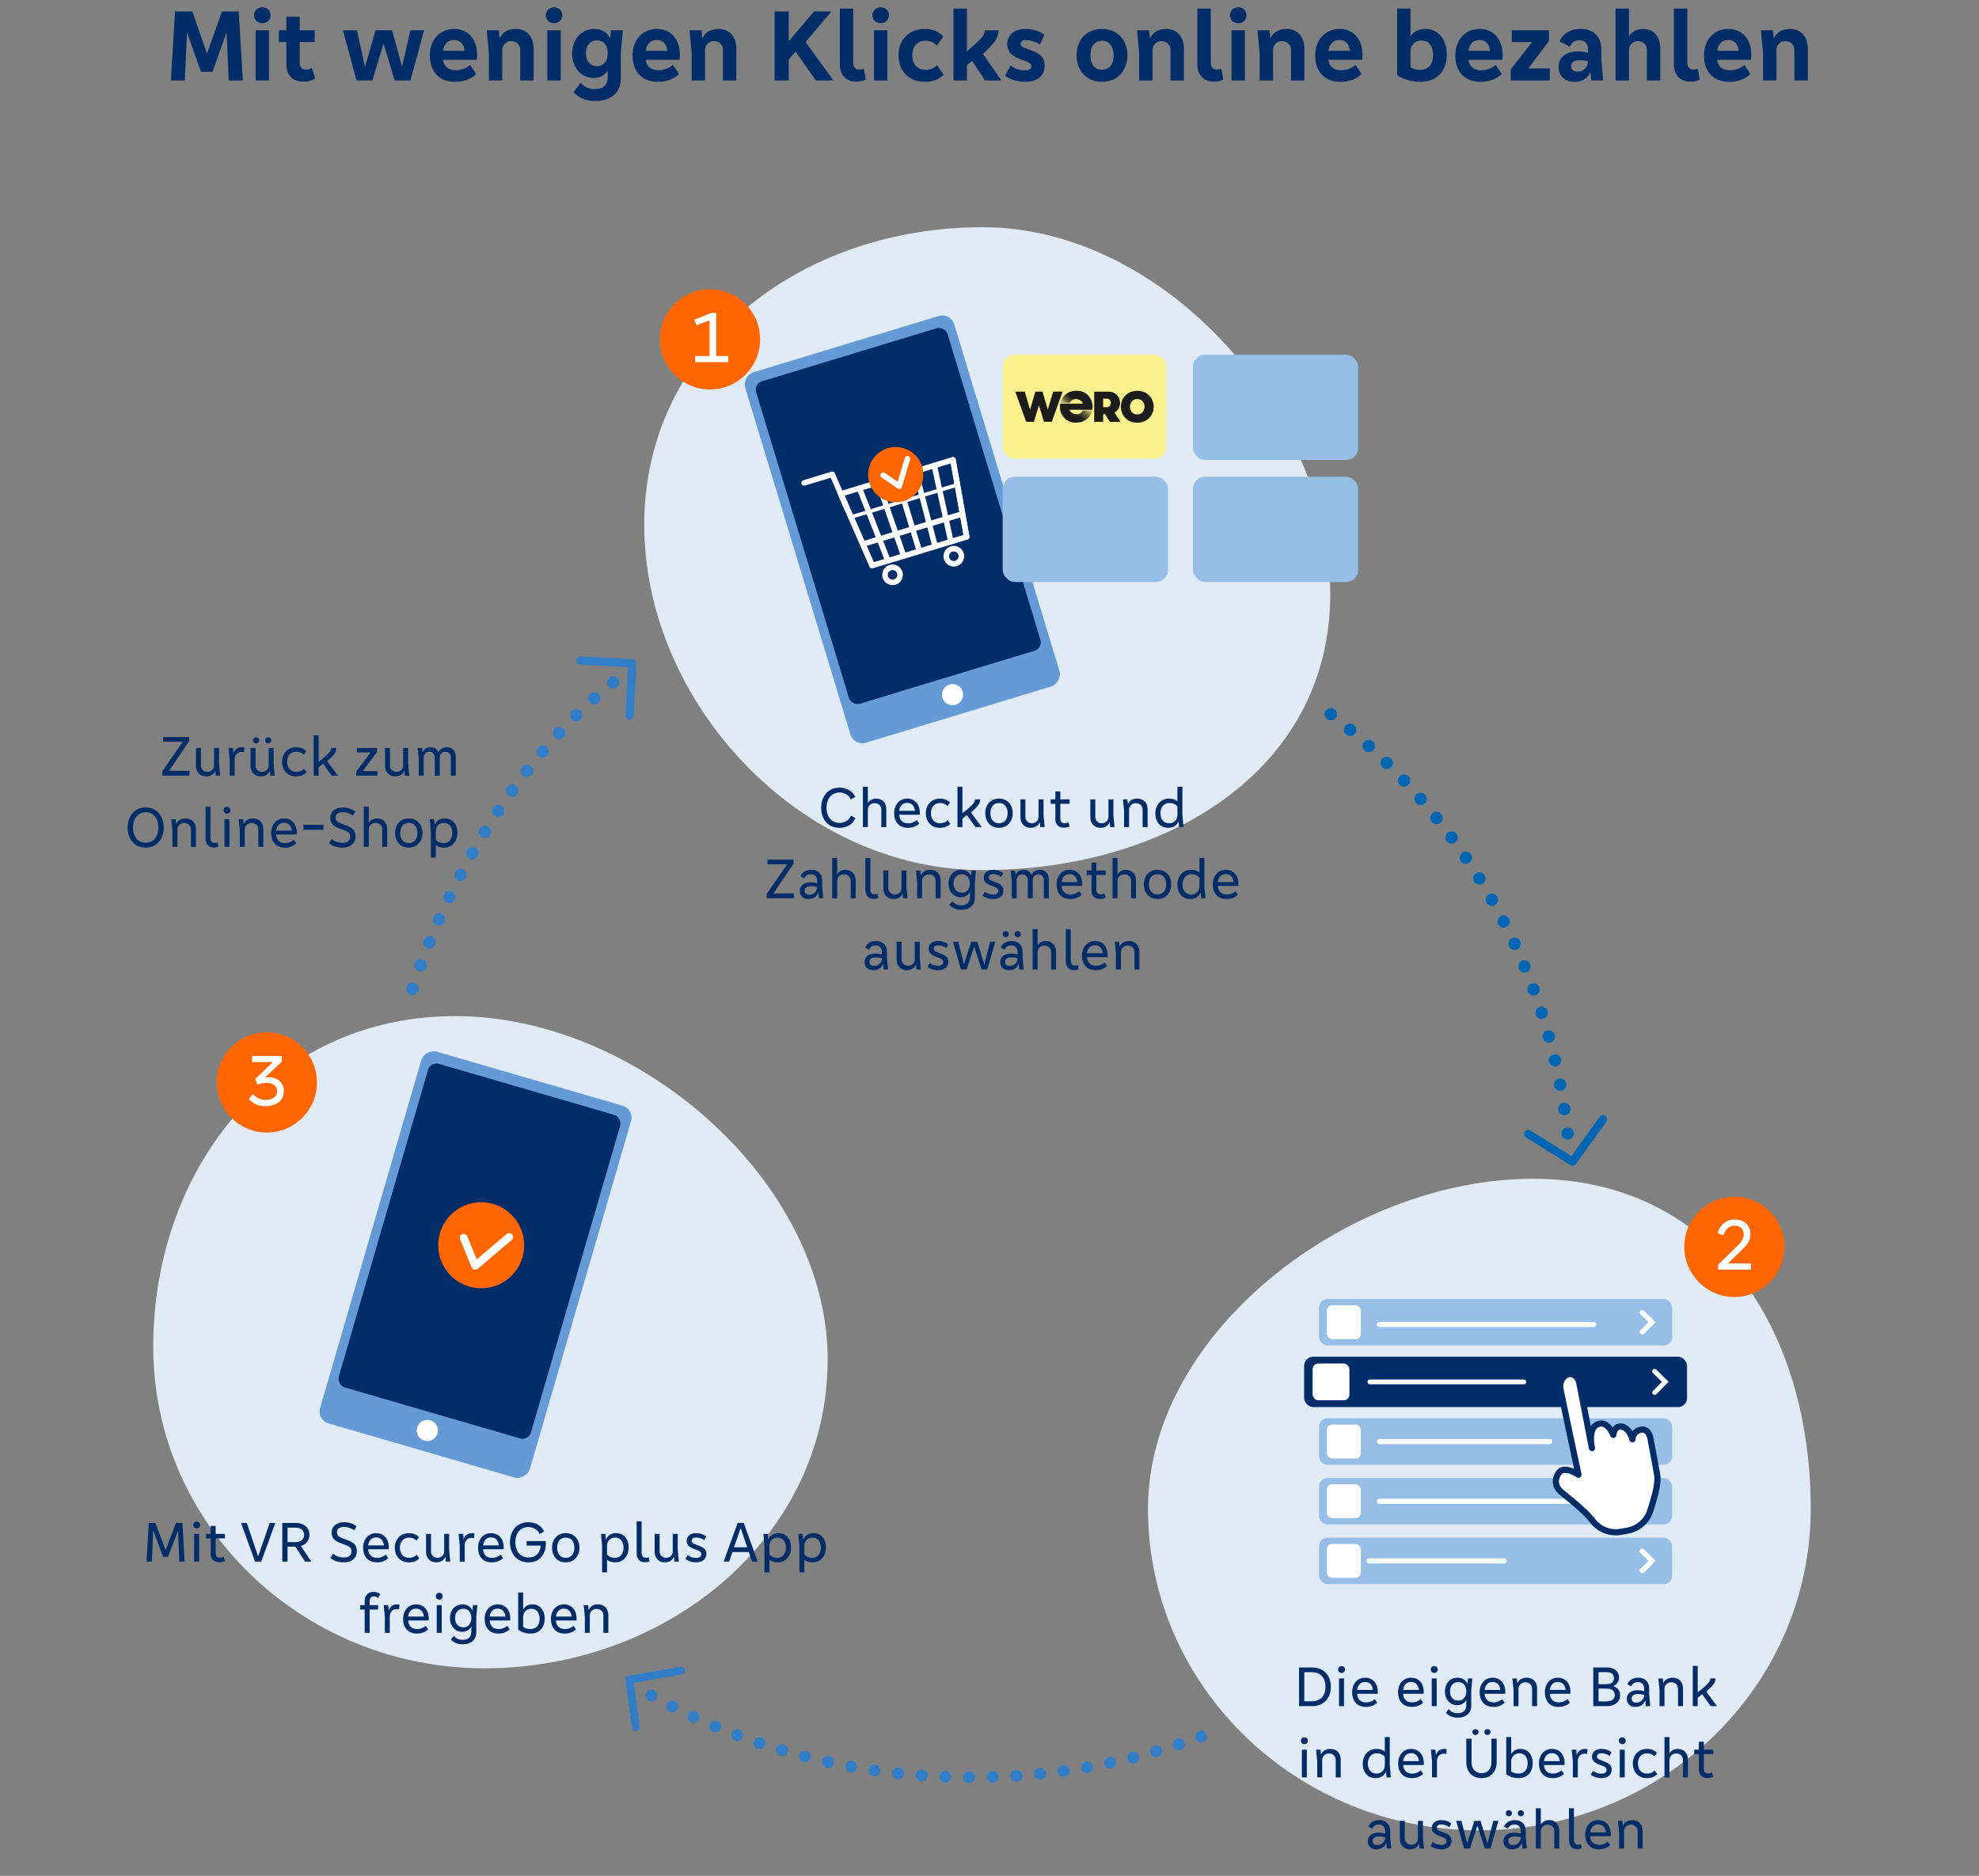 <?xml version="1.0" encoding="UTF-8"?>
<svg id="Typo" xmlns="http://www.w3.org/2000/svg" xmlns:xlink="http://www.w3.org/1999/xlink" viewBox="0 0 960 910">
  <rect x="0" y="0" width="960" height="910" fill="#808080" stroke="none"/>
  <defs>
    <style>
      .cls-1 {
        fill: #002d67;
      }

      .cls-2 {
        fill: #e1ebf5;
      }

      .cls-3 {
        fill: url(#Unbenannter_Verlauf_5);
      }

      .cls-4 {
        stroke-width: 3.83px;
      }

      .cls-4, .cls-5, .cls-6, .cls-7, .cls-8, .cls-9, .cls-10, .cls-11, .cls-12, .cls-13, .cls-14, .cls-15 {
        fill: none;
        stroke-linecap: round;
      }

      .cls-4, .cls-5, .cls-6, .cls-7, .cls-8, .cls-9, .cls-10, .cls-11, .cls-12, .cls-14 {
        stroke-linejoin: round;
      }

      .cls-4, .cls-6, .cls-7, .cls-10 {
        stroke: #327dc8;
      }

      .cls-16 {
        fill: #96bee6;
      }

      .cls-5 {
        stroke: #002d67;
        stroke-width: 3px;
      }

      .cls-6, .cls-14 {
        stroke-width: 4px;
      }

      .cls-7, .cls-9 {
        stroke-dasharray: 0 12;
        stroke-width: 6px;
      }

      .cls-17 {
        fill: #fdf28d;
      }

      .cls-18 {
        fill: #649bd7;
      }

      .cls-8 {
        stroke-width: 1.8px;
      }

      .cls-8, .cls-11, .cls-12, .cls-13, .cls-15 {
        stroke: #fff;
      }

      .cls-9, .cls-14 {
        stroke: #0066b3;
      }

      .cls-19 {
        fill: #fff;
      }

      .cls-20 {
        fill: #f60;
      }

      .cls-10 {
        stroke-dasharray: 0 11.491;
        stroke-width: 5.745px;
      }

      .cls-11 {
        stroke-width: 3.787px;
      }

      .cls-12 {
        stroke-width: 2.7px;
      }

      .cls-13 {
        stroke-width: 2.482px;
      }

      .cls-13, .cls-15 {
        stroke-miterlimit: 10;
      }

      .cls-21 {
        fill: #1d1c1c;
      }

      .cls-22 {
        fill: url(#Unbenannter_Verlauf_5-2);
      }

      .cls-23 {
        fill: #002d67;
      }

      .cls-15 {
        stroke-width: 2.338px;
      }
    </style>
    <linearGradient id="Unbenannter_Verlauf_5" data-name="Unbenannter Verlauf 5" x1="4598.4" y1="-5535.327" x2="4597.204" y2="-5536.809" gradientTransform="translate(-25578.608 -31228.855) scale(5.677 -5.677)" gradientUnits="userSpaceOnUse">
      <stop offset=".02" stop-color="#1d1c1c" stop-opacity="0"/>
      <stop offset=".39" stop-color="#1d1c1c" stop-opacity=".66"/>
      <stop offset=".68" stop-color="#1d1c1c"/>
    </linearGradient>
    <linearGradient id="Unbenannter_Verlauf_5-2" data-name="Unbenannter Verlauf 5" x1="4596.307" y1="-5535.659" x2="4597.536" y2="-5534.431" xlink:href="#Unbenannter_Verlauf_5"/>
  </defs>
  <path class="cls-10" d="M582.663,842.468c-34.49,12.721-72.16,19.722-111.613,19.722-57.362,0-110.955-14.799-156.484-40.461"/>
  <path class="cls-7" d="M200.084,479.636c18.338-56.289,52.912-113.196,98.192-149.294"/>
  <path class="cls-2" d="M401.5,659.503c0,86.122-77.652,149.814-166.429,149.814-88.777,0-160.745-69.815-160.745-155.937s57.74-160.453,146.517-160.453c88.777,0,180.657,80.454,180.657,166.576Z"/>
  <g>
    <rect class="cls-18" x="136.776" y="560.475" width="187.838" height="105.971" rx="5.993" ry="5.993" transform="translate(884.174 563.274) rotate(106.217)"/>
    <circle class="cls-19" cx="207.284" cy="693.948" r="5.13"/>
    <rect class="cls-23" x="184.051" y="525.208" width="97.07" height="163.495" rx="4.23" ry="4.23" transform="translate(178.768 -40.806) rotate(16.217)"/>
    <circle class="cls-20" cx="233.417" cy="604.1" r="20.864"/>
    <polyline class="cls-11" points="224.908 600.47 230.52 614.061 247.001 600.107"/>
  </g>
  <polyline class="cls-6" points="281.424 320.434 306.743 321.771 305.405 347.09"/>
  <g>
    <path class="cls-2" d="M645.297,288.1c0,86.122-79.878,134.001-168.655,134.001-88.777,0-164.116-81.404-164.116-167.526,0-86.122,75.339-144.348,164.116-144.348,88.777,0,168.655,91.752,168.655,177.874Z"/>
    <g>
      <rect class="cls-18" x="343.793" y="203.81" width="187.838" height="105.971" rx="5.993" ry="5.993" transform="translate(556.293 -236.635) rotate(73.114)"/>
      <circle class="cls-19" cx="462.06" cy="337.005" r="5.13"/>
      <rect class="cls-23" x="387.209" y="168.566" width="97.07" height="163.495" rx="4.23" ry="4.23" transform="translate(-53.921 137.364) rotate(-16.886)"/>
      <g>
        <g>
          <line class="cls-8" x1="412.78" y1="250.854" x2="464.098" y2="235.276"/>
          <g>
            <polygon class="cls-12" points="468.913 260.445 423.093 274.354 407.84 239.596 462.271 223.073 468.913 260.445"/>
            <g>
              <line class="cls-12" x1="407.84" y1="239.596" x2="423.093" y2="274.354"/>
              <line class="cls-12" x1="416.912" y1="236.842" x2="430.73" y2="272.036"/>
              <line class="cls-12" x1="425.983" y1="234.089" x2="438.366" y2="269.717"/>
              <line class="cls-12" x1="435.055" y1="231.335" x2="446.003" y2="267.399"/>
              <line class="cls-12" x1="444.127" y1="228.581" x2="453.639" y2="265.081"/>
              <line class="cls-12" x1="453.199" y1="225.827" x2="461.276" y2="262.763"/>
              <line class="cls-12" x1="462.271" y1="223.073" x2="468.913" y2="260.445"/>
            </g>
            <line class="cls-12" x1="418.531" y1="263.958" x2="466.54" y2="249.384"/>
            <polyline class="cls-12" points="411.05 247.034 403.735 230.12 390.094 234.261"/>
            <circle class="cls-12" cx="432.973" cy="278.857" r="3.666"/>
            <circle class="cls-12" cx="462.698" cy="269.834" r="3.666"/>
          </g>
        </g>
        <circle class="cls-20" cx="434.516" cy="230.253" r="13.399"/>
        <polyline class="cls-12" points="428.434 230.524 436.22 235.867 440.192 222.579"/>
      </g>
    </g>
    <g>
      <rect class="cls-16" x="578.697" y="172.055" width="80.177" height="51.069" rx="5.901" ry="5.901"/>
      <rect class="cls-16" x="486.399" y="231.261" width="80.177" height="51.069" rx="5.901" ry="5.901"/>
      <rect class="cls-16" x="578.697" y="231.261" width="80.177" height="51.069" rx="5.901" ry="5.901"/>
      <g>
        <rect class="cls-17" x="486.399" y="172.055" width="79.322" height="50.525" rx="5.838" ry="5.838"/>
        <g>
          <path id="path558" class="cls-21" d="M551.67,189.596c-5.027,0-7.938,3.686-7.938,7.728h.001c0,4.042,2.89,7.728,7.938,7.728,5.048,0,7.958-3.686,7.958-7.728,0-4.042-2.932-7.728-7.958-7.728l-0.0 0ZM492.493,189.979l5.267,14.634h3.784l2.445-7.965,2.426,7.965h3.805l5.268-14.634h-4.599l-2.613,8.738-2.55-8.738h-3.47l-2.571,8.738-2.592-8.738h-4.599ZM530.775,189.993v14.662h4.357v-3.749h.817l2.492,3.749h5.131l-2.932-4.461c1.676-.943,2.681-2.744,2.681-4.734,0-2.953-2.158-5.466-5.508-5.466l-7.037 0ZM535.132,193.387h1.823c1.173,0,1.927.943,1.927,2.074,0,1.131-.775,2.073-1.948,2.073v-.001h-1.802v-4.146ZM551.67,193.575c2.24,0,3.539,1.801,3.539,3.749,0,1.947-1.32,3.749-3.539,3.749-2.22,0-3.54-1.802-3.54-3.749,0-1.947,1.299-3.749,3.54-3.749v0Z"/>
          <path id="path564" class="cls-21" d="M522.079,201.037h-.01c-1.63,0-2.772-.972-3.263-2.26h11.071c.089-.484.135-.98.135-1.482,0-4.032-2.902-7.708-7.933-7.714v3.972c1.639.004,2.77.975,3.256,2.26h-11.055c-.088.484-.134.98-.134,1.482,0,4.034,2.906,7.714,7.923,7.714h.01v-3.973Z"/>
          <path id="path566" class="cls-3" d="M522.069,205.009c.17,0,.338-.005.504-.013,1.019-.052,1.945-.257,2.77-.587.825-.331,1.549-.786,2.166-1.335.616-.55,1.125-1.194,1.52-1.904.359-.645.621-1.343.785-2.072h-4.613c-.094.195-.204.381-.33.554-.172.237-.374.453-.602.639-.229.186-.485.343-.768.464-.283.121-.591.207-.924.25-.162.021-.33.033-.504.033-1.038,0-1.878-.395-2.478-1.014l-2.999,2.999c1.335,1.219,3.186,1.987,5.478,1.987h-.003Z"/>
          <path id="path568" class="cls-22" d="M522.069,189.581c-4.255,0-6.991,2.647-7.725,5.913h4.6c.55-1.125,1.633-1.94,3.125-1.94,1.189,0,2.111.508,2.715,1.276l3.026-3.026c-1.352-1.354-3.296-2.221-5.742-2.221l.001-.001Z"/>
        </g>
      </g>
    </g>
  </g>
  <path class="cls-2" d="M878.371,731.979c0,86.122-71.968,155.937-160.745,155.937s-160.745-69.815-160.745-155.937c0-86.122,97.882-160.138,186.659-160.138,88.777,0,134.831,74.016,134.831,160.138Z"/>
  <g>
    <rect class="cls-16" x="639.856" y="745.952" width="171.283" height="22.537" rx="4.073" ry="4.073"/>
    <rect class="cls-19" x="643.659" y="748.993" width="16.455" height="16.455" rx="2.543" ry="2.543"/>
    <polyline class="cls-13" points="796.636 752.489 801.396 757.194 796.69 761.953"/>
  </g>
  <g>
    <rect class="cls-16" x="639.856" y="717.006" width="171.283" height="22.537" rx="4.073" ry="4.073"/>
    <rect class="cls-19" x="643.659" y="720.047" width="16.455" height="16.455" rx="2.543" ry="2.543"/>
    <polyline class="cls-13" points="796.636 723.542 801.396 728.248 796.69 733.007"/>
  </g>
  <g>
    <rect class="cls-16" x="639.856" y="688.06" width="171.283" height="22.537" rx="4.073" ry="4.073"/>
    <rect class="cls-19" x="643.659" y="691.1" width="16.455" height="16.455" rx="2.543" ry="2.543"/>
    <polyline class="cls-13" points="796.636 694.596 801.396 699.301 796.69 704.06"/>
  </g>
  <g>
    <rect class="cls-16" x="639.856" y="630.167" width="171.283" height="22.537" rx="4.073" ry="4.073"/>
    <rect class="cls-19" x="643.659" y="633.208" width="16.455" height="16.455" rx="2.543" ry="2.543"/>
    <polyline class="cls-13" points="796.636 636.703 801.396 641.409 796.69 646.168"/>
  </g>
  <line class="cls-13" x1="669.17" y1="642.53" x2="773.011" y2="642.53"/>
  <g>
    <g>
      <rect class="cls-23" x="632.623" y="658.162" width="185.75" height="24.44" rx="4.417" ry="4.417"/>
      <rect class="cls-19" x="636.747" y="661.459" width="17.845" height="17.845" rx="2.757" ry="2.757"/>
      <polyline class="cls-15" points="802.645 665.25 807.806 670.353 802.703 675.514"/>
    </g>
    <line class="cls-15" x1="664.548" y1="670.382" x2="739.171" y2="670.382"/>
  </g>
  <line class="cls-13" x1="669.17" y1="699.328" x2="751.819" y2="699.328"/>
  <line class="cls-13" x1="669.17" y1="728.274" x2="781.737" y2="728.274"/>
  <line class="cls-13" x1="664.067" y1="757.221" x2="729.638" y2="757.221"/>
  <g>
    <path class="cls-1" d="M88.507,738.805l1.035,18.76h-2.52l-.672-14.868h-.084l-4.787,12.544h-2.352l-4.703-12.516h-.112l-.672,14.84h-2.548l1.063-18.76h3.22l4.928,13.048h.084l4.983-13.048h3.136Z"/>
    <path class="cls-1" d="M94.204,740.975c-.326-.326-.489-.724-.489-1.19,0-.466.158-.858.476-1.176s.719-.476,1.204-.476.886.158,1.204.476c.316.317.476.71.476,1.176,0,.467-.159.864-.476,1.19-.318.326-.719.49-1.204.49-.467,0-.863-.164-1.19-.49ZM96.599,757.564h-2.408v-13.44h2.408v13.44Z"/>
    <path class="cls-1" d="M109.111,746.28h-4.508v7.168c0,.71.178,1.26.532,1.652.354.392.877.588,1.567.588.598,0,1.194-.149,1.792-.448l.616,2.017c-.821.41-1.727.615-2.716.615-1.307,0-2.333-.354-3.079-1.063-.747-.709-1.12-1.718-1.12-3.024v-7.504h-2.268v-2.156h2.268v-3.863h2.407v3.863h4.508v2.156Z"/>
    <path class="cls-1" d="M125.292,754.849l5.544-16.044h2.715l-6.831,18.76h-2.995l-6.803-18.76h2.799l5.432,16.044h.14Z"/>
    <path class="cls-1" d="M147.968,757.564l-4.703-7.252h-3.779v7.252h-2.548v-18.76h6.495c1.456,0,2.683.262,3.682.784.998.522,1.745,1.223,2.239,2.1.495.878.742,1.848.742,2.912,0,1.231-.354,2.338-1.063,3.317-.71.98-1.736,1.666-3.08,2.059l5.067,7.588h-3.052ZM139.485,741.101v7h3.835c1.438,0,2.501-.336,3.192-1.008.689-.672,1.035-1.503,1.035-2.492,0-1.008-.341-1.844-1.021-2.506-.682-.663-1.75-.994-3.206-.994h-3.835Z"/>
    <path class="cls-1" d="M161.602,753.7c.598.579,1.34,1.036,2.227,1.372.886.336,1.861.504,2.925.504,1.232,0,2.17-.271,2.813-.812.645-.541.967-1.278.967-2.212,0-.709-.206-1.288-.616-1.736-.411-.448-1.026-.83-1.848-1.148l-3.332-1.26c-1.27-.485-2.23-1.12-2.884-1.903-.653-.784-.979-1.792-.979-3.024,0-.934.233-1.782.7-2.548.466-.766,1.152-1.372,2.058-1.82s2.002-.672,3.289-.672c1.213,0,2.338.173,3.374.518,1.036.346,1.927.836,2.674,1.471l-1.148,1.987c-.635-.521-1.386-.933-2.254-1.231-.867-.299-1.749-.448-2.646-.448-1.157,0-2.029.233-2.617.7s-.882,1.092-.882,1.876c0,.69.196,1.251.588,1.68.392.43,1.036.812,1.932,1.148l3.163,1.231c1.382.523,2.395,1.186,3.038,1.988s.966,1.83.966,3.08c0,1.68-.569,3.015-1.708,4.004s-2.659,1.484-4.563,1.484c-1.381,0-2.636-.191-3.765-.574-1.13-.383-2.067-.919-2.814-1.61l1.344-2.044Z"/>
    <path class="cls-1" d="M188.535,751.572h-9.938c.037,1.195.424,2.189,1.161,2.982s1.806,1.189,3.206,1.189c.82,0,1.596-.148,2.323-.447.729-.299,1.344-.682,1.848-1.148l1.176,1.736c-.635.615-1.418,1.11-2.352,1.483s-1.941.561-3.023.561c-2.184,0-3.859-.645-5.025-1.933-1.167-1.288-1.75-3.014-1.75-5.18,0-1.344.262-2.553.784-3.626s1.26-1.913,2.212-2.52,2.053-.91,3.304-.91c1.231,0,2.313.289,3.247.868.934.578,1.647,1.386,2.142,2.422s.742,2.226.742,3.569c0,.411-.019.729-.056.952ZM179.73,746.952c-.645.747-1.022,1.662-1.134,2.744h7.643c-.112-1.176-.495-2.114-1.148-2.813-.653-.7-1.539-1.051-2.659-1.051-1.157,0-2.058.374-2.701,1.12Z"/>
    <path class="cls-1" d="M202,747.372c-.934-.97-2.09-1.456-3.472-1.456-1.455,0-2.575.458-3.359,1.372-.783.915-1.176,2.091-1.176,3.528,0,1.456.383,2.637,1.148,3.542.765.905,1.856,1.358,3.275,1.358,1.586,0,2.817-.495,3.695-1.484l1.288,1.736c-1.214,1.307-2.894,1.96-5.04,1.96-1.399,0-2.613-.304-3.639-.91-1.027-.606-1.815-1.451-2.366-2.534-.551-1.082-.826-2.305-.826-3.668,0-1.362.285-2.576.854-3.64.569-1.064,1.376-1.899,2.422-2.506,1.045-.606,2.258-.91,3.639-.91,1.979,0,3.584.653,4.815,1.96l-1.26,1.651Z"/>
    <path class="cls-1" d="M218.435,757.564h-2.155l-.225-2.268h-.056c-.392.858-.966,1.512-1.722,1.96-.756.447-1.657.672-2.702.672-1.455,0-2.636-.477-3.541-1.429-.905-.951-1.358-2.184-1.358-3.695v-8.681h2.408v8.456c0,.915.294,1.666.882,2.254.588.589,1.357.883,2.31.883.914,0,1.675-.299,2.281-.896.606-.597.91-1.344.91-2.24v-8.456h2.408v7.841l.56,5.6Z"/>
    <path class="cls-1" d="M230.137,743.9l-.195,2.324c-.411-.112-.821-.168-1.232-.168-.951,0-1.735.331-2.352.994-.615.662-.924,1.525-.924,2.59v7.924h-2.407v-7.868l-.561-5.572h2.212l.225,2.521h.056c.242-.858.714-1.554,1.414-2.086.699-.532,1.534-.798,2.505-.798.43,0,.85.047,1.26.14Z"/>
    <path class="cls-1" d="M244.274,751.572h-9.938c.037,1.195.424,2.189,1.161,2.982s1.806,1.189,3.206,1.189c.82,0,1.596-.148,2.323-.447.729-.299,1.344-.682,1.848-1.148l1.176,1.736c-.635.615-1.418,1.11-2.352,1.483s-1.941.561-3.023.561c-2.184,0-3.859-.645-5.025-1.933-1.167-1.288-1.75-3.014-1.75-5.18,0-1.344.262-2.553.784-3.626s1.26-1.913,2.212-2.52,2.053-.91,3.304-.91c1.231,0,2.313.289,3.247.868.934.578,1.647,1.386,2.142,2.422s.742,2.226.742,3.569c0,.411-.019.729-.056.952ZM235.47,746.952c-.645.747-1.022,1.662-1.134,2.744h7.643c-.112-1.176-.495-2.114-1.148-2.813-.653-.7-1.539-1.051-2.659-1.051-1.157,0-2.058.374-2.701,1.12Z"/>
    <path class="cls-1" d="M264.768,748.996c0,1.699-.332,3.226-.994,4.578-.663,1.354-1.629,2.418-2.897,3.192-1.27.774-2.791,1.162-4.563,1.162-1.792,0-3.359-.406-4.703-1.218-1.344-.812-2.385-1.961-3.122-3.444-.737-1.484-1.105-3.188-1.105-5.11,0-1.885.373-3.565,1.119-5.04.747-1.475,1.797-2.622,3.15-3.443,1.353-.821,2.906-1.232,4.661-1.232,1.754,0,3.312.411,4.675,1.232s2.352,1.913,2.968,3.275l-2.184,1.232c-.448-1.008-1.162-1.824-2.142-2.45-.979-.625-2.086-.938-3.317-.938-1.27,0-2.38.304-3.332.91-.951.607-1.689,1.471-2.211,2.59-.523,1.12-.784,2.408-.784,3.864,0,1.494.261,2.796.784,3.906.521,1.11,1.269,1.97,2.239,2.576s2.1.91,3.388.91c1.231,0,2.281-.257,3.149-.771.868-.513,1.525-1.204,1.974-2.072.448-.867.69-1.834.728-2.897h-6.774v-2.212h9.267l.028,1.399Z"/>
    <path class="cls-1" d="M268.604,747.177c.541-1.064,1.315-1.899,2.323-2.506s2.184-.91,3.527-.91,2.516.304,3.514.91,1.769,1.441,2.31,2.506c.541,1.063.812,2.277.812,3.64,0,1.344-.276,2.558-.826,3.64-.551,1.083-1.325,1.933-2.323,2.549-.999.615-2.161.924-3.486.924-1.344,0-2.52-.304-3.527-.91s-1.782-1.451-2.323-2.534c-.542-1.082-.812-2.305-.812-3.668,0-1.362.271-2.576.812-3.64ZM277.548,747.288c-.719-.914-1.75-1.372-3.094-1.372s-2.379.453-3.107,1.358c-.728.905-1.092,2.086-1.092,3.542s.364,2.637,1.092,3.542c.729.905,1.764,1.358,3.107,1.358s2.375-.458,3.094-1.372c.719-.915,1.078-2.091,1.078-3.528s-.359-2.613-1.078-3.528Z"/>
    <path class="cls-1" d="M302.1,744.643c.924.588,1.628,1.404,2.114,2.45.484,1.045.728,2.249.728,3.611,0,1.363-.266,2.595-.798,3.696s-1.293,1.965-2.281,2.59c-.99.625-2.138.938-3.444.938-1.586,0-2.902-.42-3.947-1.261v6.104h-2.407v-12.768l-.532-5.881h2.128l.252,2.688h.084c.392-.952.994-1.698,1.806-2.24.812-.541,1.814-.812,3.01-.812,1.269,0,2.365.294,3.289.882ZM301.372,754.33c.737-.942,1.105-2.132,1.105-3.569,0-1.456-.363-2.628-1.092-3.515-.728-.886-1.754-1.33-3.079-1.33-1.083,0-1.993.369-2.729,1.106-.738.737-1.106,1.676-1.106,2.814v4.172c.393.541.91.966,1.554,1.273.645.309,1.386.462,2.226.462,1.344,0,2.385-.471,3.122-1.414Z"/>
    <path class="cls-1" d="M308.833,738.021h2.407v15.26c0,.766.183,1.358.546,1.778.364.42.892.63,1.582.63.522,0,.979-.084,1.372-.252l.279,2.044c-.615.261-1.315.392-2.1.392-1.25,0-2.244-.378-2.981-1.134s-1.105-1.796-1.105-3.122v-15.596Z"/>
    <path class="cls-1" d="M329.326,757.564h-2.155l-.225-2.268h-.056c-.392.858-.966,1.512-1.722,1.96-.756.447-1.657.672-2.702.672-1.455,0-2.636-.477-3.541-1.429-.905-.951-1.358-2.184-1.358-3.695v-8.681h2.408v8.456c0,.915.294,1.666.882,2.254.588.589,1.357.883,2.31.883.914,0,1.675-.299,2.281-.896.606-.597.91-1.344.91-2.24v-8.456h2.408v7.841l.56,5.6Z"/>
    <path class="cls-1" d="M333.637,754.4c1.139.915,2.492,1.372,4.06,1.372.802,0,1.418-.158,1.848-.476.429-.317.644-.757.644-1.316,0-.448-.135-.816-.405-1.106-.271-.289-.687-.546-1.246-.77l-2.296-.868c-1.063-.429-1.853-.929-2.365-1.498-.514-.569-.771-1.311-.771-2.226,0-1.083.401-1.979,1.204-2.688.803-.709,1.904-1.063,3.304-1.063,1.026,0,1.964.145,2.813.434.85.29,1.563.687,2.142,1.19l-.952,1.792c-.504-.393-1.105-.71-1.806-.952-.699-.242-1.433-.364-2.197-.364-.69,0-1.209.145-1.554.435-.346.289-.518.657-.518,1.105s.126.794.378,1.036c.252.243.704.485,1.357.728l2.184.868c1.12.43,1.932.938,2.436,1.526s.756,1.367.756,2.338c0,1.232-.448,2.212-1.344,2.94-.896.728-2.1,1.092-3.611,1.092-1.063,0-2.039-.149-2.926-.448s-1.638-.7-2.254-1.204l1.12-1.876Z"/>
    <path class="cls-1" d="M367.568,757.564h-2.743l-1.567-4.648h-7.979l-1.596,4.648h-2.659l6.803-18.76h2.939l6.803,18.76ZM359.198,741.521l-3.136,9.1h6.411l-3.107-9.1h-.168Z"/>
    <path class="cls-1" d="M380.88,744.643c.924.588,1.628,1.404,2.114,2.45.484,1.045.728,2.249.728,3.611,0,1.363-.266,2.595-.798,3.696s-1.293,1.965-2.281,2.59c-.99.625-2.138.938-3.444.938-1.586,0-2.902-.42-3.947-1.261v6.104h-2.407v-12.768l-.532-5.881h2.128l.252,2.688h.084c.392-.952.994-1.698,1.806-2.24.812-.541,1.814-.812,3.01-.812,1.269,0,2.365.294,3.289.882ZM380.152,754.33c.737-.942,1.105-2.132,1.105-3.569,0-1.456-.363-2.628-1.092-3.515-.728-.886-1.754-1.33-3.079-1.33-1.083,0-1.993.369-2.729,1.106-.738.737-1.106,1.676-1.106,2.814v4.172c.393.541.91.966,1.554,1.273.645.309,1.386.462,2.226.462,1.344,0,2.385-.471,3.122-1.414Z"/>
    <path class="cls-1" d="M397.817,744.643c.924.588,1.628,1.404,2.114,2.45.484,1.045.728,2.249.728,3.611,0,1.363-.266,2.595-.798,3.696s-1.293,1.965-2.281,2.59c-.99.625-2.138.938-3.444.938-1.586,0-2.902-.42-3.947-1.261v6.104h-2.407v-12.768l-.532-5.881h2.128l.252,2.688h.084c.392-.952.994-1.698,1.806-2.24.812-.541,1.814-.812,3.01-.812,1.269,0,2.365.294,3.289.882ZM397.09,754.33c.737-.942,1.105-2.132,1.105-3.569,0-1.456-.363-2.628-1.092-3.515-.728-.886-1.754-1.33-3.079-1.33-1.083,0-1.993.369-2.729,1.106-.738.737-1.106,1.676-1.106,2.814v4.172c.393.541.91.966,1.554,1.273.645.309,1.386.462,2.226.462,1.344,0,2.385-.471,3.122-1.414Z"/>
    <path class="cls-1" d="M179.843,775.044c-.354.42-.532,1.032-.532,1.834v1.792h4.115v2.156h-4.115v11.284h-2.407v-11.284h-2.156v-2.156h2.156v-2.044c0-1.362.396-2.431,1.189-3.206.793-.774,1.824-1.161,3.094-1.161,1.399,0,2.482.383,3.247,1.147l-.979,1.82c-.598-.541-1.278-.812-2.044-.812-.69,0-1.213.21-1.567.63Z"/>
    <path class="cls-1" d="M193.784,778.446l-.195,2.324c-.411-.112-.821-.168-1.232-.168-.951,0-1.735.331-2.352.994-.615.662-.924,1.525-.924,2.59v7.924h-2.407v-7.868l-.561-5.572h2.212l.225,2.521h.056c.242-.858.714-1.554,1.414-2.086.699-.532,1.534-.798,2.505-.798.43,0,.85.047,1.26.14Z"/>
    <path class="cls-1" d="M207.922,786.118h-9.938c.037,1.195.424,2.189,1.161,2.982s1.806,1.189,3.206,1.189c.82,0,1.596-.148,2.323-.447.729-.299,1.344-.682,1.848-1.148l1.176,1.736c-.635.615-1.418,1.11-2.352,1.483s-1.941.561-3.023.561c-2.184,0-3.859-.645-5.025-1.933-1.167-1.288-1.75-3.014-1.75-5.18,0-1.344.262-2.553.784-3.626s1.26-1.913,2.212-2.52,2.053-.91,3.304-.91c1.231,0,2.313.289,3.247.868.934.578,1.647,1.386,2.142,2.422s.742,2.226.742,3.569c0,.411-.019.729-.056.952ZM199.117,781.498c-.645.747-1.022,1.662-1.134,2.744h7.643c-.112-1.176-.495-2.114-1.148-2.813-.653-.7-1.539-1.051-2.659-1.051-1.157,0-2.058.374-2.701,1.12Z"/>
    <path class="cls-1" d="M211.883,775.521c-.326-.326-.489-.724-.489-1.19,0-.466.158-.858.476-1.176s.719-.476,1.204-.476.886.158,1.204.476c.316.317.476.71.476,1.176,0,.467-.159.864-.476,1.19-.318.326-.719.49-1.204.49-.467,0-.863-.164-1.19-.49ZM214.277,792.11h-2.408v-13.44h2.408v13.44Z"/>
    <path class="cls-1" d="M229.45,778.67h2.128l-.532,5.656v7.42c0,1.849-.583,3.3-1.749,4.354-1.167,1.054-2.768,1.582-4.802,1.582-2.464,0-4.377-.784-5.739-2.353l1.372-1.764c.578.672,1.213,1.166,1.903,1.484.69.316,1.502.476,2.436.476,1.307,0,2.328-.341,3.065-1.022s1.106-1.693,1.106-3.037v-2.324h-.056c-.393.766-.98,1.372-1.765,1.819-.783.448-1.633.673-2.547.673-1.158,0-2.188-.28-3.094-.841-.905-.56-1.614-1.344-2.128-2.352s-.77-2.156-.77-3.444c0-1.325.261-2.491.783-3.5.522-1.008,1.246-1.792,2.17-2.352.924-.561,1.974-.84,3.149-.84,1.083,0,2.039.247,2.87.742.83.494,1.46,1.218,1.89,2.17h.056l.252-2.549ZM227.574,788.204c.71-.812,1.064-1.899,1.064-3.262,0-1.381-.35-2.479-1.05-3.29s-1.647-1.218-2.842-1.218c-1.214,0-2.184.41-2.911,1.231-.729.822-1.092,1.914-1.092,3.276s.363,2.45,1.092,3.262c.728.812,1.697,1.218,2.911,1.218,1.176,0,2.118-.405,2.827-1.218Z"/>
    <path class="cls-1" d="M247.479,786.118h-9.938c.037,1.195.424,2.189,1.161,2.982s1.806,1.189,3.206,1.189c.82,0,1.596-.148,2.323-.447.729-.299,1.344-.682,1.848-1.148l1.176,1.736c-.635.615-1.418,1.11-2.352,1.483s-1.941.561-3.023.561c-2.184,0-3.859-.645-5.025-1.933-1.167-1.288-1.75-3.014-1.75-5.18,0-1.344.262-2.553.784-3.626s1.26-1.913,2.212-2.52,2.053-.91,3.304-.91c1.231,0,2.313.289,3.247.868.934.578,1.647,1.386,2.142,2.422s.742,2.226.742,3.569c0,.411-.019.729-.056.952ZM238.675,781.498c-.645.747-1.022,1.662-1.134,2.744h7.643c-.112-1.176-.495-2.114-1.148-2.813-.653-.7-1.539-1.051-2.659-1.051-1.157,0-2.058.374-2.701,1.12Z"/>
    <path class="cls-1" d="M261.449,779.202c.896.598,1.582,1.419,2.058,2.464.477,1.046.714,2.231.714,3.557,0,1.419-.271,2.674-.812,3.766-.542,1.092-1.33,1.946-2.365,2.562-1.036.615-2.282.924-3.738.924-2.202,0-4.181-.625-5.935-1.876v-18.032h2.407v8.036h.084c.43-.653,1.003-1.199,1.722-1.639.719-.438,1.619-.657,2.702-.657,1.213,0,2.268.299,3.163.896ZM260.651,788.904c.737-.905,1.106-2.123,1.106-3.654,0-1.437-.351-2.599-1.05-3.485-.7-.887-1.704-1.33-3.01-1.33-.71,0-1.363.173-1.96.518-.598.346-1.073.817-1.428,1.414-.354.598-.532,1.26-.532,1.988v4.899c.485.355,1.003.612,1.554.771.551.159,1.208.238,1.974.238,1.493,0,2.608-.453,3.346-1.358Z"/>
    <path class="cls-1" d="M279.619,786.118h-9.938c.037,1.195.424,2.189,1.161,2.982s1.806,1.189,3.206,1.189c.82,0,1.596-.148,2.323-.447.729-.299,1.344-.682,1.848-1.148l1.176,1.736c-.635.615-1.418,1.11-2.352,1.483s-1.941.561-3.023.561c-2.184,0-3.859-.645-5.025-1.933-1.167-1.288-1.75-3.014-1.75-5.18,0-1.344.262-2.553.784-3.626s1.26-1.913,2.212-2.52,2.053-.91,3.304-.91c1.231,0,2.313.289,3.247.868.934.578,1.647,1.386,2.142,2.422s.742,2.226.742,3.569c0,.411-.019.729-.056.952ZM270.814,781.498c-.645.747-1.022,1.662-1.134,2.744h7.643c-.112-1.176-.495-2.114-1.148-2.813-.653-.7-1.539-1.051-2.659-1.051-1.157,0-2.058.374-2.701,1.12Z"/>
    <path class="cls-1" d="M293.729,779.734c.914.952,1.371,2.193,1.371,3.724v8.652h-2.407v-8.428c0-.934-.308-1.694-.924-2.282s-1.409-.882-2.38-.882c-.934,0-1.713.304-2.338.91s-.938,1.357-.938,2.254v8.428h-2.408v-7.868l-.56-5.572h2.156l.224,2.269h.056c.393-.858.976-1.512,1.75-1.96s1.693-.672,2.758-.672c1.512,0,2.725.476,3.64,1.428Z"/>
  </g>
  <g>
    <path class="cls-1" d="M644.467,823.204c-.746,1.419-1.814,2.521-3.205,3.305s-3.028,1.176-4.913,1.176h-6.188v-18.76h6.188c1.903,0,3.551.383,4.941,1.147,1.39.766,2.454,1.854,3.191,3.263s1.105,3.057,1.105,4.941c0,1.867-.373,3.51-1.12,4.928ZM641.233,813.125c-1.166-1.27-2.795-1.904-4.885-1.904h-3.64v14.112h3.64c2.09,0,3.719-.631,4.885-1.891,1.167-1.26,1.75-2.981,1.75-5.166,0-2.165-.583-3.882-1.75-5.151Z"/>
    <path class="cls-1" d="M649.576,811.095c-.326-.326-.489-.724-.489-1.19,0-.466.158-.858.476-1.176s.719-.476,1.204-.476.886.158,1.204.476c.316.317.476.71.476,1.176,0,.467-.159.864-.476,1.19-.318.326-.719.49-1.204.49-.467,0-.863-.164-1.19-.49ZM651.971,827.685h-2.408v-13.44h2.408v13.44Z"/>
    <path class="cls-1" d="M668.291,821.692h-9.938c.037,1.195.424,2.189,1.161,2.982s1.806,1.189,3.206,1.189c.82,0,1.596-.148,2.323-.447.729-.299,1.344-.682,1.848-1.148l1.176,1.736c-.635.615-1.418,1.11-2.352,1.483s-1.941.561-3.023.561c-2.184,0-3.859-.645-5.025-1.933-1.167-1.288-1.75-3.014-1.75-5.18,0-1.344.262-2.553.784-3.626s1.26-1.913,2.212-2.52,2.053-.91,3.304-.91c1.231,0,2.313.289,3.247.868.934.578,1.647,1.386,2.142,2.422s.742,2.226.742,3.569c0,.411-.019.729-.056.952ZM659.486,817.072c-.645.747-1.022,1.662-1.134,2.744h7.643c-.112-1.176-.495-2.114-1.148-2.813-.653-.7-1.539-1.051-2.659-1.051-1.157,0-2.058.374-2.701,1.12Z"/>
    <path class="cls-1" d="M690.576,821.692h-9.938c.037,1.195.424,2.189,1.161,2.982s1.806,1.189,3.206,1.189c.82,0,1.596-.148,2.323-.447.729-.299,1.344-.682,1.848-1.148l1.176,1.736c-.635.615-1.418,1.11-2.352,1.483s-1.941.561-3.023.561c-2.184,0-3.859-.645-5.025-1.933-1.167-1.288-1.75-3.014-1.75-5.18,0-1.344.262-2.553.784-3.626s1.26-1.913,2.212-2.52,2.053-.91,3.304-.91c1.231,0,2.313.289,3.247.868.934.578,1.647,1.386,2.142,2.422s.742,2.226.742,3.569c0,.411-.019.729-.056.952ZM681.771,817.072c-.645.747-1.022,1.662-1.134,2.744h7.643c-.112-1.176-.495-2.114-1.148-2.813-.653-.7-1.539-1.051-2.659-1.051-1.157,0-2.058.374-2.701,1.12Z"/>
    <path class="cls-1" d="M694.536,811.095c-.326-.326-.489-.724-.489-1.19,0-.466.158-.858.476-1.176s.719-.476,1.204-.476.886.158,1.204.476c.316.317.476.71.476,1.176,0,.467-.159.864-.476,1.19-.318.326-.719.49-1.204.49-.467,0-.863-.164-1.19-.49ZM696.931,827.685h-2.408v-13.44h2.408v13.44Z"/>
    <path class="cls-1" d="M712.104,814.244h2.128l-.532,5.656v7.42c0,1.849-.583,3.3-1.749,4.354-1.167,1.054-2.768,1.582-4.802,1.582-2.464,0-4.377-.784-5.739-2.353l1.372-1.764c.578.672,1.213,1.166,1.903,1.484.69.316,1.502.476,2.436.476,1.307,0,2.328-.341,3.065-1.022s1.106-1.693,1.106-3.037v-2.324h-.056c-.393.766-.98,1.372-1.765,1.819-.783.448-1.633.673-2.547.673-1.158,0-2.188-.28-3.094-.841-.905-.56-1.614-1.344-2.128-2.352s-.77-2.156-.77-3.444c0-1.325.261-2.491.783-3.5.522-1.008,1.246-1.792,2.17-2.352.924-.561,1.974-.84,3.149-.84,1.083,0,2.039.247,2.87.742.83.494,1.46,1.218,1.89,2.17h.056l.252-2.549ZM710.228,823.778c.71-.812,1.064-1.899,1.064-3.262,0-1.381-.35-2.479-1.05-3.29s-1.647-1.218-2.842-1.218c-1.214,0-2.184.41-2.911,1.231-.729.822-1.092,1.914-1.092,3.276s.363,2.45,1.092,3.262c.728.812,1.697,1.218,2.911,1.218,1.176,0,2.118-.405,2.827-1.218Z"/>
    <path class="cls-1" d="M730.134,821.692h-9.938c.037,1.195.424,2.189,1.161,2.982s1.806,1.189,3.206,1.189c.82,0,1.596-.148,2.323-.447.729-.299,1.344-.682,1.848-1.148l1.176,1.736c-.635.615-1.418,1.11-2.352,1.483s-1.941.561-3.023.561c-2.184,0-3.859-.645-5.025-1.933-1.167-1.288-1.75-3.014-1.75-5.18,0-1.344.262-2.553.784-3.626s1.26-1.913,2.212-2.52,2.053-.91,3.304-.91c1.231,0,2.313.289,3.247.868.934.578,1.647,1.386,2.142,2.422s.742,2.226.742,3.569c0,.411-.019.729-.056.952ZM721.329,817.072c-.645.747-1.022,1.662-1.134,2.744h7.643c-.112-1.176-.495-2.114-1.148-2.813-.653-.7-1.539-1.051-2.659-1.051-1.157,0-2.058.374-2.701,1.12Z"/>
    <path class="cls-1" d="M744.244,815.309c.914.952,1.371,2.193,1.371,3.724v8.652h-2.407v-8.428c0-.934-.308-1.694-.924-2.282s-1.409-.882-2.38-.882c-.934,0-1.713.304-2.338.91s-.938,1.357-.938,2.254v8.428h-2.408v-7.868l-.56-5.572h2.156l.224,2.269h.056c.393-.858.976-1.512,1.75-1.96s1.693-.672,2.758-.672c1.512,0,2.725.476,3.64,1.428Z"/>
    <path class="cls-1" d="M761.769,821.692h-9.938c.037,1.195.424,2.189,1.161,2.982s1.806,1.189,3.206,1.189c.82,0,1.596-.148,2.323-.447.729-.299,1.344-.682,1.848-1.148l1.176,1.736c-.635.615-1.418,1.11-2.352,1.483s-1.941.561-3.023.561c-2.184,0-3.859-.645-5.025-1.933-1.167-1.288-1.75-3.014-1.75-5.18,0-1.344.262-2.553.784-3.626s1.26-1.913,2.212-2.52,2.053-.91,3.304-.91c1.231,0,2.313.289,3.247.868.934.578,1.647,1.386,2.142,2.422s.742,2.226.742,3.569c0,.411-.019.729-.056.952ZM752.964,817.072c-.645.747-1.022,1.662-1.134,2.744h7.643c-.112-1.176-.495-2.114-1.148-2.813-.653-.7-1.539-1.051-2.659-1.051-1.157,0-2.058.374-2.701,1.12Z"/>
    <path class="cls-1" d="M785.089,819.69c.561.756.84,1.638.84,2.646,0,.989-.247,1.89-.741,2.701-.495.812-1.228,1.456-2.198,1.933-.971.476-2.146.714-3.527.714h-6.579v-18.76h6.691c1.231,0,2.286.215,3.163.644.877.43,1.535,1.008,1.974,1.736.438.728.658,1.55.658,2.464,0,.896-.233,1.718-.7,2.464-.467.747-1.139,1.326-2.016,1.736,1.064.392,1.876.966,2.436,1.722ZM775.431,811.192v5.824h4.06c1.157,0,2.02-.275,2.59-.826.568-.55.854-1.236.854-2.058,0-.858-.285-1.563-.854-2.114-.57-.551-1.433-.826-2.59-.826h-4.06ZM779.378,825.36c1.344,0,2.342-.289,2.996-.868.652-.578.979-1.315.979-2.212,0-.896-.327-1.638-.979-2.226-.654-.588-1.652-.882-2.996-.882h-3.947v6.188h3.947Z"/>
    <path class="cls-1" d="M800.515,827.685h-2.128l-.252-2.66h-.084c-.373.971-.966,1.718-1.777,2.24s-1.806.784-2.981.784c-1.251,0-2.254-.36-3.01-1.078-.756-.719-1.134-1.666-1.134-2.842,0-1.307.471-2.329,1.414-3.066.942-.737,2.244-1.105,3.905-1.105,1.026,0,2.062.14,3.107.42v-1.148c0-.971-.271-1.75-.812-2.338-.542-.588-1.26-.882-2.156-.882-.803,0-1.47.168-2.001.504-.532.336-.985.858-1.358,1.568l-1.819-1.036c.447-1.026,1.124-1.811,2.029-2.353.905-.541,1.983-.812,3.233-.812,1.661,0,2.963.476,3.906,1.428.941.952,1.413,2.259,1.413,3.92v2.716l.504,5.74ZM795.714,825.473c.568-.336,1.021-.788,1.357-1.358.336-.569.504-1.189.504-1.861-.467-.149-.924-.262-1.372-.336-.447-.075-.979-.112-1.596-.112-.989,0-1.754.182-2.295.546-.542.364-.812.882-.812,1.554,0,1.382.784,2.072,2.352,2.072.672,0,1.292-.168,1.862-.504Z"/>
    <path class="cls-1" d="M815.045,815.309c.914.952,1.371,2.193,1.371,3.724v8.652h-2.407v-8.428c0-.934-.308-1.694-.924-2.282s-1.409-.882-2.38-.882c-.934,0-1.713.304-2.338.91s-.938,1.357-.938,2.254v8.428h-2.408v-7.868l-.56-5.572h2.156l.224,2.269h.056c.393-.858.976-1.512,1.75-1.96s1.693-.672,2.758-.672c1.512,0,2.725.476,3.64,1.428Z"/>
    <path class="cls-1" d="M829.854,827.685l-4.144-5.796-2.155,1.68v4.116h-2.408v-19.544h2.408v12.852c1.848-1.474,3.191-2.608,4.031-3.401s1.386-1.409,1.638-1.849c.252-.438.415-.938.49-1.498h2.491c-.075.71-.224,1.33-.448,1.862-.224.532-.644,1.144-1.26,1.834-.615.691-1.559,1.578-2.827,2.66l5.235,7.084h-3.052Z"/>
    <path class="cls-1" d="M631.546,845.64c-.326-.326-.489-.724-.489-1.19,0-.466.158-.858.476-1.176s.719-.476,1.204-.476.886.158,1.204.476c.316.317.476.71.476,1.176,0,.467-.159.864-.476,1.19-.318.326-.719.49-1.204.49-.467,0-.863-.164-1.19-.49ZM633.94,862.229h-2.408v-13.44h2.408v13.44Z"/>
    <path class="cls-1" d="M649.002,849.854c.914.952,1.371,2.193,1.371,3.724v8.652h-2.407v-8.428c0-.934-.308-1.694-.924-2.282s-1.409-.882-2.38-.882c-.934,0-1.713.304-2.338.91s-.938,1.357-.938,2.254v8.428h-2.408v-7.868l-.56-5.572h2.156l.224,2.269h.056c.393-.858.976-1.512,1.75-1.96s1.693-.672,2.758-.672c1.512,0,2.725.476,3.64,1.428Z"/>
    <path class="cls-1" d="M674.701,862.229h-2.128l-.252-2.688h-.084c-.392.952-1.004,1.699-1.834,2.24s-1.861.812-3.094.812c-1.287,0-2.403-.294-3.345-.882-.943-.589-1.662-1.405-2.156-2.45-.495-1.046-.742-2.249-.742-3.612,0-1.362.271-2.595.812-3.696.541-1.101,1.315-1.964,2.323-2.59,1.008-.625,2.174-.938,3.5-.938,1.661,0,3.014.438,4.06,1.315v-7.056h2.407v13.664l.532,5.88ZM670.628,859.275c.756-.737,1.134-1.666,1.134-2.786v-4.2c-.411-.541-.943-.966-1.597-1.273-.653-.309-1.409-.462-2.268-.462-1.399,0-2.478.472-3.233,1.414s-1.134,2.151-1.134,3.626c0,1.438.373,2.595,1.12,3.472.746.878,1.81,1.316,3.191,1.316,1.101,0,2.029-.369,2.786-1.106Z"/>
    <path class="cls-1" d="M690.604,856.237h-9.938c.037,1.195.424,2.189,1.161,2.982s1.806,1.189,3.206,1.189c.82,0,1.596-.148,2.323-.447.729-.299,1.344-.682,1.848-1.148l1.176,1.736c-.635.615-1.418,1.11-2.352,1.483s-1.941.561-3.023.561c-2.184,0-3.859-.645-5.025-1.933-1.167-1.288-1.75-3.014-1.75-5.18,0-1.344.262-2.553.784-3.626s1.26-1.913,2.212-2.52,2.053-.91,3.304-.91c1.231,0,2.313.289,3.247.868.934.578,1.647,1.386,2.142,2.422s.742,2.226.742,3.569c0,.411-.019.729-.056.952ZM681.799,851.617c-.645.747-1.022,1.662-1.134,2.744h7.643c-.112-1.176-.495-2.114-1.148-2.813-.653-.7-1.539-1.051-2.659-1.051-1.157,0-2.058.374-2.701,1.12Z"/>
    <path class="cls-1" d="M701.772,848.565l-.195,2.324c-.411-.112-.821-.168-1.232-.168-.951,0-1.735.331-2.352.994-.615.662-.924,1.525-.924,2.59v7.924h-2.407v-7.868l-.561-5.572h2.212l.225,2.521h.056c.242-.858.714-1.554,1.414-2.086.699-.532,1.534-.798,2.505-.798.43,0,.85.047,1.26.14Z"/>
    <path class="cls-1" d="M726.018,854.894c0,1.53-.299,2.875-.896,4.032-.597,1.157-1.451,2.058-2.562,2.702-1.11.644-2.412.966-3.905.966s-2.795-.322-3.905-.966c-1.11-.645-1.965-1.545-2.562-2.702-.598-1.157-.896-2.502-.896-4.032v-11.424h2.548v11.424c0,1.605.443,2.894,1.33,3.864.886.971,2.048,1.456,3.485,1.456,1.475,0,2.646-.485,3.514-1.456s1.302-2.259,1.302-3.864v-11.424h2.548v11.424ZM714.679,841.271c-.279-.271-.42-.62-.42-1.05,0-.393.145-.724.435-.994.289-.271.639-.406,1.05-.406.41,0,.76.136,1.05.406.289.271.434.602.434.994,0,.43-.145.779-.434,1.05-.29.271-.64.406-1.05.406-.43,0-.784-.136-1.064-.406ZM720.488,841.271c-.29-.271-.434-.62-.434-1.05,0-.393.144-.724.434-.994.289-.271.639-.406,1.05-.406.41,0,.765.136,1.063.406s.448.602.448.994c0,.43-.149.779-.448,1.05s-.653.406-1.063.406c-.411,0-.761-.136-1.05-.406Z"/>
    <path class="cls-1" d="M740.744,849.321c.896.598,1.582,1.419,2.058,2.464.477,1.046.714,2.231.714,3.557,0,1.419-.271,2.674-.812,3.766-.542,1.092-1.33,1.946-2.365,2.562-1.036.615-2.282.924-3.738.924-2.202,0-4.181-.625-5.935-1.876v-18.032h2.407v8.036h.084c.43-.653,1.003-1.199,1.722-1.639.719-.438,1.619-.657,2.702-.657,1.213,0,2.268.299,3.163.896ZM739.946,859.023c.737-.905,1.106-2.123,1.106-3.654,0-1.437-.351-2.599-1.05-3.485-.7-.887-1.704-1.33-3.01-1.33-.71,0-1.363.173-1.96.518-.598.346-1.073.817-1.428,1.414-.354.598-.532,1.26-.532,1.988v4.899c.485.355,1.003.612,1.554.771.551.159,1.208.238,1.974.238,1.493,0,2.608-.453,3.346-1.358Z"/>
    <path class="cls-1" d="M758.913,856.237h-9.938c.037,1.195.424,2.189,1.161,2.982s1.806,1.189,3.206,1.189c.82,0,1.596-.148,2.323-.447.729-.299,1.344-.682,1.848-1.148l1.176,1.736c-.635.615-1.418,1.11-2.352,1.483s-1.941.561-3.023.561c-2.184,0-3.859-.645-5.025-1.933-1.167-1.288-1.75-3.014-1.75-5.18,0-1.344.262-2.553.784-3.626s1.26-1.913,2.212-2.52,2.053-.91,3.304-.91c1.231,0,2.313.289,3.247.868.934.578,1.647,1.386,2.142,2.422s.742,2.226.742,3.569c0,.411-.019.729-.056.952ZM750.108,851.617c-.645.747-1.022,1.662-1.134,2.744h7.643c-.112-1.176-.495-2.114-1.148-2.813-.653-.7-1.539-1.051-2.659-1.051-1.157,0-2.058.374-2.701,1.12Z"/>
    <path class="cls-1" d="M770.083,848.565l-.195,2.324c-.411-.112-.821-.168-1.232-.168-.951,0-1.735.331-2.352.994-.615.662-.924,1.525-.924,2.59v7.924h-2.407v-7.868l-.561-5.572h2.212l.225,2.521h.056c.242-.858.714-1.554,1.414-2.086.699-.532,1.534-.798,2.505-.798.43,0,.85.047,1.26.14Z"/>
    <path class="cls-1" d="M772.799,859.065c1.139.915,2.492,1.372,4.06,1.372.802,0,1.418-.158,1.848-.476.429-.317.644-.757.644-1.316,0-.448-.135-.816-.405-1.106-.271-.289-.687-.546-1.246-.77l-2.296-.868c-1.063-.429-1.853-.929-2.365-1.498-.514-.569-.771-1.311-.771-2.226,0-1.083.401-1.979,1.204-2.688.803-.709,1.904-1.063,3.304-1.063,1.026,0,1.964.145,2.813.434.85.29,1.563.687,2.142,1.19l-.952,1.792c-.504-.393-1.105-.71-1.806-.952-.699-.242-1.433-.364-2.197-.364-.69,0-1.209.145-1.554.435-.346.289-.518.657-.518,1.105s.126.794.378,1.036c.252.243.704.485,1.357.728l2.184.868c1.12.43,1.932.938,2.436,1.526s.756,1.367.756,2.338c0,1.232-.448,2.212-1.344,2.94-.896.728-2.1,1.092-3.611,1.092-1.063,0-2.039-.149-2.926-.448s-1.638-.7-2.254-1.204l1.12-1.876Z"/>
    <path class="cls-1" d="M785.746,845.64c-.326-.326-.489-.724-.489-1.19,0-.466.158-.858.476-1.176s.719-.476,1.204-.476.886.158,1.204.476c.316.317.476.71.476,1.176,0,.467-.159.864-.476,1.19-.318.326-.719.49-1.204.49-.467,0-.863-.164-1.19-.49ZM788.141,862.229h-2.408v-13.44h2.408v13.44Z"/>
    <path class="cls-1" d="M802.558,852.037c-.934-.97-2.09-1.456-3.472-1.456-1.455,0-2.575.458-3.359,1.372-.783.915-1.176,2.091-1.176,3.528,0,1.456.383,2.637,1.148,3.542.765.905,1.856,1.358,3.275,1.358,1.586,0,2.817-.495,3.695-1.484l1.288,1.736c-1.214,1.307-2.894,1.96-5.04,1.96-1.399,0-2.613-.304-3.639-.91-1.027-.606-1.815-1.451-2.366-2.534-.551-1.082-.826-2.305-.826-3.668,0-1.362.285-2.576.854-3.64.569-1.064,1.376-1.899,2.422-2.506,1.045-.606,2.258-.91,3.639-.91,1.979,0,3.584.653,4.815,1.96l-1.26,1.651Z"/>
    <path class="cls-1" d="M817.438,849.854c.905.952,1.357,2.184,1.357,3.696v8.68h-2.407v-8.428c0-.934-.304-1.694-.91-2.282s-1.396-.882-2.365-.882c-.934,0-1.713.304-2.338.91-.626.606-.938,1.357-.938,2.254v8.428h-2.408v-19.544h2.408v7.812h.084c.298-.56.798-1.045,1.497-1.456.7-.41,1.526-.615,2.478-.615,1.456,0,2.637.476,3.542,1.428Z"/>
    <path class="cls-1" d="M831.03,850.945h-4.508v7.168c0,.71.178,1.26.532,1.652.354.392.877.588,1.567.588.598,0,1.194-.149,1.792-.448l.616,2.017c-.821.41-1.727.615-2.716.615-1.307,0-2.333-.354-3.079-1.063-.747-.709-1.12-1.718-1.12-3.024v-7.504h-2.268v-2.156h2.268v-3.863h2.407v3.863h4.508v2.156Z"/>
    <path class="cls-1" d="M674.869,896.775h-2.128l-.252-2.66h-.084c-.373.971-.966,1.718-1.777,2.24s-1.806.784-2.981.784c-1.251,0-2.254-.36-3.01-1.078-.756-.719-1.134-1.666-1.134-2.842,0-1.307.471-2.329,1.414-3.066.942-.737,2.244-1.105,3.905-1.105,1.026,0,2.062.14,3.107.42v-1.148c0-.971-.271-1.75-.812-2.338-.542-.588-1.26-.882-2.156-.882-.803,0-1.47.168-2.001.504-.532.336-.985.858-1.358,1.568l-1.819-1.036c.447-1.026,1.124-1.811,2.029-2.353.905-.541,1.983-.812,3.233-.812,1.661,0,2.963.476,3.906,1.428.941.952,1.413,2.259,1.413,3.92v2.716l.504,5.74ZM670.068,894.563c.568-.336,1.021-.788,1.357-1.358.336-.569.504-1.189.504-1.861-.467-.149-.924-.262-1.372-.336-.447-.075-.979-.112-1.596-.112-.989,0-1.754.182-2.295.546-.542.364-.812.882-.812,1.554,0,1.382.784,2.072,2.352,2.072.672,0,1.292-.168,1.862-.504Z"/>
    <path class="cls-1" d="M690.799,896.775h-2.155l-.225-2.268h-.056c-.392.858-.966,1.512-1.722,1.96-.756.447-1.657.672-2.702.672-1.455,0-2.636-.477-3.541-1.429-.905-.951-1.358-2.184-1.358-3.695v-8.681h2.408v8.456c0,.915.294,1.666.882,2.254.588.589,1.357.883,2.31.883.914,0,1.675-.299,2.281-.896.606-.597.91-1.344.91-2.24v-8.456h2.408v7.841l.56,5.6Z"/>
    <path class="cls-1" d="M695.109,893.611c1.139.915,2.492,1.372,4.06,1.372.802,0,1.418-.158,1.848-.476.429-.317.644-.757.644-1.316,0-.448-.135-.816-.405-1.106-.271-.289-.687-.546-1.246-.77l-2.296-.868c-1.063-.429-1.853-.929-2.365-1.498-.514-.569-.771-1.311-.771-2.226,0-1.083.401-1.979,1.204-2.688.803-.709,1.904-1.063,3.304-1.063,1.026,0,1.964.145,2.813.434.85.29,1.563.687,2.142,1.19l-.952,1.792c-.504-.393-1.105-.71-1.806-.952-.699-.242-1.433-.364-2.197-.364-.69,0-1.209.145-1.554.435-.346.289-.518.657-.518,1.105s.126.794.378,1.036c.252.243.704.485,1.357.728l2.184.868c1.12.43,1.932.938,2.436,1.526s.756,1.367.756,2.338c0,1.232-.448,2.212-1.344,2.94-.896.728-2.1,1.092-3.611,1.092-1.063,0-2.039-.149-2.926-.448s-1.638-.7-2.254-1.204l1.12-1.876Z"/>
    <path class="cls-1" d="M721.622,894.087l2.772-10.752h2.491l-3.863,13.44h-2.716l-3.611-10.948h-.084l-3.584,10.948h-2.771l-3.892-13.44h2.576l2.743,10.752h.084l3.443-10.752h2.968l3.359,10.752h.084Z"/>
    <path class="cls-1" d="M740.66,896.775h-2.128l-.252-2.66h-.084c-.373.971-.966,1.718-1.777,2.24s-1.806.784-2.981.784c-1.251,0-2.254-.36-3.01-1.078-.756-.719-1.134-1.666-1.134-2.842,0-1.307.471-2.329,1.414-3.066.942-.737,2.244-1.105,3.905-1.105,1.026,0,2.062.14,3.107.42v-1.148c0-.971-.271-1.75-.812-2.338-.542-.588-1.26-.882-2.156-.882-.803,0-1.47.168-2.001.504-.532.336-.985.858-1.358,1.568l-1.819-1.036c.447-1.026,1.124-1.811,2.029-2.353.905-.541,1.983-.812,3.233-.812,1.661,0,2.963.476,3.906,1.428.941.952,1.413,2.259,1.413,3.92v2.716l.504,5.74ZM730.903,880.689c-.289-.289-.434-.648-.434-1.078,0-.41.14-.756.42-1.036s.635-.42,1.064-.42c.41,0,.76.14,1.05.42.289.28.434.626.434,1.036,0,.411-.145.766-.434,1.064-.29.299-.64.447-1.05.447-.411,0-.761-.144-1.051-.434ZM735.859,894.563c.568-.336,1.021-.788,1.357-1.358.336-.569.504-1.189.504-1.861-.467-.149-.924-.262-1.372-.336-.447-.075-.979-.112-1.596-.112-.989,0-1.754.182-2.295.546-.542.364-.812.882-.812,1.554,0,1.382.784,2.072,2.352,2.072.672,0,1.292-.168,1.862-.504ZM736.699,880.676c-.29-.299-.435-.653-.435-1.064,0-.41.145-.756.435-1.036.289-.28.639-.42,1.05-.42.41,0,.765.14,1.063.42s.448.626.448,1.036c0,.411-.149.766-.448,1.064s-.653.447-1.063.447c-.411,0-.761-.148-1.05-.447Z"/>
    <path class="cls-1" d="M755.035,884.399c.905.952,1.357,2.184,1.357,3.696v8.68h-2.407v-8.428c0-.934-.304-1.694-.91-2.282s-1.396-.882-2.365-.882c-.934,0-1.713.304-2.338.91-.626.606-.938,1.357-.938,2.254v8.428h-2.408v-19.544h2.408v7.812h.084c.298-.56.798-1.045,1.497-1.456.7-.41,1.526-.615,2.478-.615,1.456,0,2.637.476,3.542,1.428Z"/>
    <path class="cls-1" d="M761.097,877.231h2.407v15.26c0,.766.183,1.358.546,1.778.364.42.892.63,1.582.63.522,0,.979-.084,1.372-.252l.279,2.044c-.615.261-1.315.392-2.1.392-1.25,0-2.244-.378-2.981-1.134s-1.105-1.796-1.105-3.122v-15.596Z"/>
    <path class="cls-1" d="M781.339,890.783h-9.938c.037,1.195.424,2.189,1.161,2.982s1.806,1.189,3.206,1.189c.82,0,1.596-.148,2.323-.447.729-.299,1.344-.682,1.848-1.148l1.176,1.736c-.635.615-1.418,1.11-2.352,1.483s-1.941.561-3.023.561c-2.184,0-3.859-.645-5.025-1.933-1.167-1.288-1.75-3.014-1.75-5.18,0-1.344.262-2.553.784-3.626s1.26-1.913,2.212-2.52,2.053-.91,3.304-.91c1.231,0,2.313.289,3.247.868.934.578,1.647,1.386,2.142,2.422s.742,2.226.742,3.569c0,.411-.019.729-.056.952ZM772.534,886.163c-.645.747-1.022,1.662-1.134,2.744h7.643c-.112-1.176-.495-2.114-1.148-2.813-.653-.7-1.539-1.051-2.659-1.051-1.157,0-2.058.374-2.701,1.12Z"/>
    <path class="cls-1" d="M795.449,884.399c.914.952,1.371,2.193,1.371,3.724v8.652h-2.407v-8.428c0-.934-.308-1.694-.924-2.282s-1.409-.882-2.38-.882c-.934,0-1.713.304-2.338.91s-.938,1.357-.938,2.254v8.428h-2.408v-7.868l-.56-5.572h2.156l.224,2.269h.056c.393-.858.976-1.512,1.75-1.96s1.693-.672,2.758-.672c1.512,0,2.725.476,3.64,1.428Z"/>
  </g>
  <g>
    <path class="cls-1" d="M401.727,395.717c.522,1.111,1.26,1.971,2.212,2.576.952.607,2.053.91,3.304.91,1.288,0,2.417-.309,3.388-.924.97-.615,1.68-1.494,2.127-2.633l2.156,1.232c-.598,1.512-1.568,2.674-2.912,3.486s-2.93,1.219-4.759,1.219c-1.811,0-3.388-.406-4.731-1.219s-2.375-1.955-3.094-3.43-1.078-3.174-1.078-5.096c0-1.904.373-3.594,1.12-5.068.746-1.475,1.792-2.623,3.136-3.443,1.344-.822,2.893-1.232,4.647-1.232,1.754,0,3.317.41,4.689,1.232,1.371.82,2.365,1.912,2.981,3.275l-2.184,1.232c-.448-1.008-1.162-1.824-2.142-2.451-.98-.625-2.096-.938-3.346-.938-1.251,0-2.352.309-3.304.924s-1.689,1.484-2.212,2.604c-.522,1.121-.783,2.408-.783,3.865,0,1.475.261,2.768.783,3.877Z"/>
    <path class="cls-1" d="M428.589,388.844c.905.951,1.357,2.184,1.357,3.695v8.68h-2.407v-8.428c0-.934-.304-1.693-.91-2.281s-1.396-.883-2.365-.883c-.934,0-1.713.305-2.338.91-.626.607-.938,1.357-.938,2.254v8.428h-2.408v-19.543h2.408v7.811h.084c.298-.559.798-1.045,1.497-1.455.7-.41,1.526-.615,2.478-.615,1.456,0,2.637.475,3.542,1.428Z"/>
    <path class="cls-1" d="M446.128,395.227h-9.938c.037,1.195.424,2.189,1.161,2.982s1.806,1.189,3.206,1.189c.82,0,1.596-.148,2.323-.447.729-.299,1.344-.682,1.848-1.148l1.176,1.736c-.635.615-1.418,1.111-2.352,1.484s-1.941.561-3.023.561c-2.184,0-3.859-.645-5.025-1.934-1.167-1.287-1.75-3.014-1.75-5.18,0-1.344.262-2.553.784-3.625.522-1.074,1.26-1.914,2.212-2.52.952-.607,2.053-.91,3.304-.91,1.231,0,2.313.289,3.247.867s1.647,1.387,2.142,2.422c.494,1.037.742,2.227.742,3.57,0,.41-.019.729-.056.951ZM437.323,390.607c-.645.746-1.022,1.662-1.134,2.744h7.643c-.112-1.176-.495-2.115-1.148-2.814s-1.539-1.051-2.659-1.051c-1.157,0-2.058.375-2.701,1.121Z"/>
    <path class="cls-1" d="M459.594,391.027c-.934-.971-2.09-1.457-3.472-1.457-1.455,0-2.575.459-3.359,1.373-.783.914-1.176,2.09-1.176,3.527,0,1.457.383,2.637,1.148,3.543.765.904,1.856,1.357,3.275,1.357,1.586,0,2.817-.494,3.695-1.484l1.288,1.736c-1.214,1.307-2.894,1.961-5.04,1.961-1.399,0-2.613-.305-3.639-.91-1.027-.607-1.815-1.451-2.366-2.535-.551-1.082-.826-2.305-.826-3.668,0-1.361.285-2.576.854-3.639.569-1.064,1.376-1.9,2.422-2.506,1.045-.607,2.258-.91,3.639-.91,1.979,0,3.584.652,4.815,1.959l-1.26,1.652Z"/>
    <path class="cls-1" d="M473.173,401.219l-4.144-5.795-2.155,1.68v4.115h-2.408v-19.543h2.408v12.852c1.848-1.475,3.191-2.609,4.031-3.402s1.386-1.408,1.638-1.848.415-.938.49-1.498h2.491c-.075.709-.224,1.33-.448,1.861-.224.533-.644,1.145-1.26,1.834-.615.691-1.559,1.578-2.827,2.66l5.235,7.084h-3.052Z"/>
    <path class="cls-1" d="M478.771,390.832c.541-1.064,1.315-1.9,2.323-2.506,1.008-.607,2.184-.91,3.527-.91s2.516.303,3.514.91c.998.605,1.769,1.441,2.31,2.506.541,1.062.812,2.277.812,3.639,0,1.344-.276,2.559-.826,3.641-.551,1.082-1.325,1.932-2.323,2.549-.999.615-2.161.924-3.486.924-1.344,0-2.52-.305-3.527-.91-1.008-.607-1.782-1.451-2.323-2.535-.542-1.082-.812-2.305-.812-3.668,0-1.361.271-2.576.812-3.639ZM487.716,390.943c-.719-.914-1.75-1.373-3.094-1.373s-2.379.453-3.107,1.359c-.728.904-1.092,2.086-1.092,3.541,0,1.457.364,2.637,1.092,3.543.729.904,1.764,1.357,3.107,1.357s2.375-.457,3.094-1.371c.719-.916,1.078-2.092,1.078-3.529s-.359-2.613-1.078-3.527Z"/>
    <path class="cls-1" d="M506.768,401.219h-2.155l-.225-2.268h-.056c-.392.859-.966,1.512-1.722,1.961-.756.447-1.657.672-2.702.672-1.455,0-2.636-.477-3.541-1.43-.905-.951-1.358-2.184-1.358-3.695v-8.68h2.408v8.455c0,.916.294,1.666.882,2.254.588.59,1.357.883,2.31.883.914,0,1.675-.299,2.281-.896.606-.596.91-1.344.91-2.24v-8.455h2.408v7.84l.56,5.6Z"/>
    <path class="cls-1" d="M518.862,389.936h-4.508v7.168c0,.709.178,1.26.532,1.652.354.391.877.588,1.567.588.598,0,1.194-.15,1.792-.449l.616,2.018c-.821.41-1.727.615-2.716.615-1.307,0-2.333-.354-3.079-1.064-.747-.709-1.12-1.717-1.12-3.023v-7.504h-2.268v-2.156h2.268v-3.863h2.407v3.863h4.508v2.156Z"/>
    <path class="cls-1" d="M540.67,401.219h-2.155l-.225-2.268h-.056c-.392.859-.966,1.512-1.722,1.961-.756.447-1.657.672-2.702.672-1.455,0-2.636-.477-3.541-1.43-.905-.951-1.358-2.184-1.358-3.695v-8.68h2.408v8.455c0,.916.294,1.666.882,2.254.588.59,1.357.883,2.31.883.914,0,1.675-.299,2.281-.896.606-.596.91-1.344.91-2.24v-8.455h2.408v7.84l.56,5.6Z"/>
    <path class="cls-1" d="M555.312,388.844c.914.951,1.371,2.193,1.371,3.723v8.652h-2.407v-8.428c0-.934-.308-1.693-.924-2.281s-1.409-.883-2.38-.883c-.934,0-1.713.305-2.338.91-.625.607-.938,1.357-.938,2.254v8.428h-2.408v-7.867l-.56-5.572h2.156l.224,2.268h.056c.393-.857.976-1.512,1.75-1.959.774-.449,1.693-.672,2.758-.672,1.512,0,2.725.475,3.64,1.428Z"/>
    <path class="cls-1" d="M574.098,401.219h-2.128l-.252-2.688h-.084c-.392.951-1.004,1.699-1.834,2.24s-1.861.812-3.094.812c-1.287,0-2.403-.295-3.345-.883-.943-.588-1.662-1.404-2.156-2.449-.495-1.047-.742-2.25-.742-3.613,0-1.361.271-2.594.812-3.695.541-1.102,1.315-1.965,2.323-2.59s2.174-.938,3.5-.938c1.661,0,3.014.438,4.06,1.314v-7.055h2.407v13.664l.532,5.879ZM570.024,398.266c.756-.738,1.134-1.666,1.134-2.787v-4.199c-.411-.541-.943-.967-1.597-1.273-.653-.309-1.409-.463-2.268-.463-1.399,0-2.478.473-3.233,1.414-.756.943-1.134,2.152-1.134,3.627,0,1.438.373,2.594,1.12,3.471.746.879,1.81,1.316,3.191,1.316,1.101,0,2.029-.369,2.786-1.105Z"/>
    <path class="cls-1" d="M371.911,435.766v-2.1l9.854-14.252v-.113h-9.463v-2.295h12.626v2.016l-9.687,14.279v.113h9.854v2.352h-13.186Z"/>
    <path class="cls-1" d="M399.348,435.766h-2.128l-.252-2.66h-.084c-.373.971-.966,1.717-1.777,2.24-.812.521-1.806.783-2.981.783-1.251,0-2.254-.359-3.01-1.078s-1.134-1.666-1.134-2.842c0-1.307.471-2.328,1.414-3.066.942-.736,2.244-1.105,3.905-1.105,1.026,0,2.062.141,3.107.42v-1.148c0-.971-.271-1.75-.812-2.338-.542-.588-1.26-.881-2.156-.881-.803,0-1.47.168-2.001.504-.532.336-.985.857-1.358,1.568l-1.819-1.037c.447-1.025,1.124-1.811,2.029-2.352s1.983-.812,3.233-.812c1.661,0,2.963.477,3.906,1.428.941.953,1.413,2.26,1.413,3.92v2.717l.504,5.74ZM394.547,433.553c.568-.336,1.021-.787,1.357-1.357s.504-1.189.504-1.861c-.467-.15-.924-.262-1.372-.336-.447-.076-.979-.113-1.596-.113-.989,0-1.754.182-2.295.547-.542.363-.812.881-.812,1.553,0,1.383.784,2.072,2.352,2.072.672,0,1.292-.168,1.862-.504Z"/>
    <path class="cls-1" d="M413.723,423.389c.905.953,1.357,2.184,1.357,3.697v8.68h-2.407v-8.428c0-.934-.304-1.695-.91-2.283s-1.396-.881-2.365-.881c-.934,0-1.713.303-2.338.91-.626.605-.938,1.357-.938,2.254v8.428h-2.408v-19.545h2.408v7.812h.084c.298-.561.798-1.045,1.497-1.457.7-.41,1.526-.615,2.478-.615,1.456,0,2.637.477,3.542,1.428Z"/>
    <path class="cls-1" d="M419.784,416.221h2.407v15.26c0,.766.183,1.359.546,1.779.364.42.892.629,1.582.629.522,0,.979-.084,1.372-.252l.279,2.045c-.615.26-1.315.391-2.1.391-1.25,0-2.244-.377-2.981-1.133s-1.105-1.797-1.105-3.123v-15.596Z"/>
    <path class="cls-1" d="M440.277,435.766h-2.155l-.225-2.268h-.056c-.392.857-.966,1.512-1.722,1.959s-1.657.672-2.702.672c-1.455,0-2.636-.477-3.541-1.428s-1.358-2.184-1.358-3.695v-8.682h2.408v8.457c0,.914.294,1.666.882,2.254s1.357.883,2.31.883c.914,0,1.675-.299,2.281-.896s.91-1.344.91-2.24v-8.457h2.408v7.842l.56,5.6Z"/>
    <path class="cls-1" d="M454.919,423.389c.914.953,1.371,2.193,1.371,3.725v8.652h-2.407v-8.428c0-.934-.308-1.695-.924-2.283s-1.409-.881-2.38-.881c-.934,0-1.713.303-2.338.91-.625.605-.938,1.357-.938,2.254v8.428h-2.408v-7.869l-.56-5.572h2.156l.224,2.27h.056c.393-.859.976-1.512,1.75-1.961.774-.447,1.693-.672,2.758-.672,1.512,0,2.725.477,3.64,1.428Z"/>
    <path class="cls-1" d="M471.296,422.324h2.128l-.532,5.656v7.42c0,1.85-.583,3.301-1.749,4.355-1.167,1.053-2.768,1.582-4.802,1.582-2.464,0-4.377-.785-5.739-2.354l1.372-1.764c.578.672,1.213,1.166,1.903,1.484.69.316,1.502.477,2.436.477,1.307,0,2.328-.342,3.065-1.023s1.106-1.693,1.106-3.037v-2.324h-.056c-.393.766-.98,1.373-1.765,1.82-.783.447-1.633.672-2.547.672-1.158,0-2.188-.279-3.094-.84s-1.614-1.344-2.128-2.352-.77-2.156-.77-3.445c0-1.324.261-2.49.783-3.5.522-1.008,1.246-1.791,2.17-2.352s1.974-.84,3.149-.84c1.083,0,2.039.248,2.87.742.83.494,1.46,1.219,1.89,2.17h.056l.252-2.549ZM469.42,431.859c.71-.812,1.064-1.9,1.064-3.262,0-1.381-.35-2.479-1.05-3.291-.7-.811-1.647-1.217-2.842-1.217-1.214,0-2.184.41-2.911,1.23-.729.822-1.092,1.914-1.092,3.277,0,1.361.363,2.449,1.092,3.262.728.812,1.697,1.217,2.911,1.217,1.176,0,2.118-.404,2.827-1.217Z"/>
    <path class="cls-1" d="M477.735,432.602c1.139.914,2.492,1.371,4.06,1.371.802,0,1.418-.158,1.848-.475.429-.318.644-.758.644-1.316,0-.449-.135-.816-.405-1.107-.271-.289-.687-.545-1.246-.77l-2.296-.867c-1.063-.43-1.853-.93-2.365-1.498-.514-.57-.771-1.311-.771-2.227,0-1.082.401-1.979,1.204-2.688s1.904-1.064,3.304-1.064c1.026,0,1.964.145,2.813.434.85.291,1.563.688,2.142,1.191l-.952,1.791c-.504-.393-1.105-.709-1.806-.951-.699-.242-1.433-.365-2.197-.365-.69,0-1.209.145-1.554.436-.346.289-.518.656-.518,1.105,0,.447.126.793.378,1.035.252.244.704.486,1.357.729l2.184.867c1.12.43,1.932.939,2.436,1.527s.756,1.367.756,2.338c0,1.232-.448,2.211-1.344,2.939s-2.1,1.092-3.611,1.092c-1.063,0-2.039-.148-2.926-.447s-1.638-.701-2.254-1.205l1.12-1.875Z"/>
    <path class="cls-1" d="M507.594,423.25c.774.857,1.162,1.986,1.162,3.387v9.129h-2.408v-8.877c0-.82-.247-1.479-.742-1.973-.494-.496-1.152-.742-1.974-.742-.766,0-1.399.256-1.903.77s-.756,1.162-.756,1.945v8.877h-2.408v-8.877c0-.82-.247-1.479-.741-1.973-.495-.496-1.144-.742-1.946-.742-.766,0-1.404.252-1.917.756-.514.504-.771,1.156-.771,1.959v8.877h-2.407v-8.205l-.532-5.236h2.128l.224,2.045h.028c.354-.783.868-1.381,1.54-1.793.672-.41,1.492-.615,2.463-.615.84,0,1.587.215,2.24.645s1.138,1.018,1.456,1.764h.084c.336-.783.862-1.381,1.581-1.793.719-.41,1.554-.615,2.506-.615,1.288,0,2.319.43,3.094,1.289Z"/>
    <path class="cls-1" d="M524.909,429.773h-9.938c.037,1.195.424,2.189,1.161,2.982s1.806,1.189,3.206,1.189c.82,0,1.596-.148,2.323-.447.729-.299,1.344-.682,1.848-1.148l1.176,1.736c-.635.615-1.418,1.109-2.352,1.482s-1.941.561-3.023.561c-2.184,0-3.859-.645-5.025-1.932-1.167-1.289-1.75-3.014-1.75-5.18,0-1.344.262-2.553.784-3.627.522-1.072,1.26-1.912,2.212-2.52.952-.605,2.053-.91,3.304-.91,1.231,0,2.313.289,3.247.869.934.578,1.647,1.385,2.142,2.422.494,1.035.742,2.225.742,3.568,0,.412-.019.729-.056.953ZM516.104,425.152c-.645.748-1.022,1.662-1.134,2.744h7.643c-.112-1.176-.495-2.113-1.148-2.812-.653-.701-1.539-1.051-2.659-1.051-1.157,0-2.058.373-2.701,1.119Z"/>
    <path class="cls-1" d="M536.36,424.48h-4.508v7.168c0,.711.178,1.26.532,1.652s.877.588,1.567.588c.598,0,1.194-.148,1.792-.447l.616,2.016c-.821.41-1.727.615-2.716.615-1.307,0-2.333-.354-3.079-1.062-.747-.709-1.12-1.719-1.12-3.025v-7.504h-2.268v-2.156h2.268v-3.863h2.407v3.863h4.508v2.156Z"/>
    <path class="cls-1" d="M549.7,423.389c.905.953,1.357,2.184,1.357,3.697v8.68h-2.407v-8.428c0-.934-.304-1.695-.91-2.283s-1.396-.881-2.365-.881c-.934,0-1.713.303-2.338.91-.626.605-.938,1.357-.938,2.254v8.428h-2.408v-19.545h2.408v7.812h.084c.298-.561.798-1.045,1.497-1.457.7-.41,1.526-.615,2.478-.615,1.456,0,2.637.477,3.542,1.428Z"/>
    <path class="cls-1" d="M555.677,425.377c.541-1.064,1.315-1.898,2.323-2.506,1.008-.605,2.184-.91,3.527-.91s2.516.305,3.514.91c.998.607,1.769,1.441,2.31,2.506s.812,2.277.812,3.641c0,1.344-.276,2.557-.826,3.639-.551,1.084-1.325,1.934-2.323,2.549-.999.615-2.161.924-3.486.924-1.344,0-2.52-.303-3.527-.91-1.008-.605-1.782-1.451-2.323-2.533-.542-1.082-.812-2.305-.812-3.668s.271-2.576.812-3.641ZM564.621,425.488c-.719-.914-1.75-1.371-3.094-1.371s-2.379.453-3.107,1.357c-.728.906-1.092,2.086-1.092,3.543,0,1.455.364,2.637,1.092,3.541.729.906,1.764,1.359,3.107,1.359s2.375-.459,3.094-1.373,1.078-2.09,1.078-3.527-.359-2.613-1.078-3.529Z"/>
    <path class="cls-1" d="M584.793,435.766h-2.128l-.252-2.689h-.084c-.392.953-1.004,1.699-1.834,2.24s-1.861.812-3.094.812c-1.287,0-2.403-.293-3.345-.881-.943-.59-1.662-1.406-2.156-2.451-.495-1.045-.742-2.248-.742-3.611s.271-2.596.812-3.697c.541-1.1,1.315-1.963,2.323-2.59,1.008-.625,2.174-.938,3.5-.938,1.661,0,3.014.439,4.06,1.316v-7.057h2.407v13.664l.532,5.881ZM580.72,432.811c.756-.736,1.134-1.666,1.134-2.785v-4.201c-.411-.541-.943-.965-1.597-1.273s-1.409-.461-2.268-.461c-1.399,0-2.478.471-3.233,1.414-.756.941-1.134,2.15-1.134,3.625,0,1.438.373,2.596,1.12,3.473.746.877,1.81,1.316,3.191,1.316,1.101,0,2.029-.369,2.786-1.107Z"/>
    <path class="cls-1" d="M600.695,429.773h-9.938c.037,1.195.424,2.189,1.161,2.982s1.806,1.189,3.206,1.189c.82,0,1.596-.148,2.323-.447.729-.299,1.344-.682,1.848-1.148l1.176,1.736c-.635.615-1.418,1.109-2.352,1.482s-1.941.561-3.023.561c-2.184,0-3.859-.645-5.025-1.932-1.167-1.289-1.75-3.014-1.75-5.18,0-1.344.262-2.553.784-3.627.522-1.072,1.26-1.912,2.212-2.52.952-.605,2.053-.91,3.304-.91,1.231,0,2.313.289,3.247.869.934.578,1.647,1.385,2.142,2.422.494,1.035.742,2.225.742,3.568,0,.412-.019.729-.056.953ZM591.891,425.152c-.645.748-1.022,1.662-1.134,2.744h7.643c-.112-1.176-.495-2.113-1.148-2.812-.653-.701-1.539-1.051-2.659-1.051-1.157,0-2.058.373-2.701,1.119Z"/>
    <path class="cls-1" d="M430.771,470.311h-2.128l-.252-2.66h-.084c-.373.971-.966,1.717-1.777,2.24-.812.521-1.806.783-2.981.783-1.251,0-2.254-.359-3.01-1.078s-1.134-1.666-1.134-2.842c0-1.307.471-2.328,1.414-3.066.942-.736,2.244-1.105,3.905-1.105,1.026,0,2.062.141,3.107.42v-1.148c0-.971-.271-1.75-.812-2.338-.542-.588-1.26-.881-2.156-.881-.803,0-1.47.168-2.001.504-.532.336-.985.857-1.358,1.568l-1.819-1.037c.447-1.025,1.124-1.811,2.029-2.352s1.983-.812,3.233-.812c1.661,0,2.963.477,3.906,1.428.941.953,1.413,2.26,1.413,3.92v2.717l.504,5.74ZM425.971,468.098c.568-.336,1.021-.787,1.357-1.357s.504-1.189.504-1.861c-.467-.15-.924-.262-1.372-.336-.447-.076-.979-.113-1.596-.113-.989,0-1.754.182-2.295.547-.542.363-.812.881-.812,1.553,0,1.383.784,2.072,2.352,2.072.672,0,1.292-.168,1.862-.504Z"/>
    <path class="cls-1" d="M446.701,470.311h-2.155l-.225-2.268h-.056c-.392.857-.966,1.512-1.722,1.959s-1.657.672-2.702.672c-1.455,0-2.636-.477-3.541-1.428s-1.358-2.184-1.358-3.695v-8.682h2.408v8.457c0,.914.294,1.666.882,2.254s1.357.883,2.31.883c.914,0,1.675-.299,2.281-.896s.91-1.344.91-2.24v-8.457h2.408v7.842l.56,5.6Z"/>
    <path class="cls-1" d="M451.012,467.146c1.139.914,2.492,1.371,4.06,1.371.802,0,1.418-.158,1.848-.475.429-.318.644-.758.644-1.316,0-.449-.135-.816-.405-1.107-.271-.289-.687-.545-1.246-.77l-2.296-.867c-1.063-.43-1.853-.93-2.365-1.498-.514-.57-.771-1.311-.771-2.227,0-1.082.401-1.979,1.204-2.688s1.904-1.064,3.304-1.064c1.026,0,1.964.145,2.813.434.85.291,1.563.688,2.142,1.191l-.952,1.791c-.504-.393-1.105-.709-1.806-.951-.699-.242-1.433-.365-2.197-.365-.69,0-1.209.145-1.554.436-.346.289-.518.656-.518,1.105,0,.447.126.793.378,1.035.252.244.704.486,1.357.729l2.184.867c1.12.43,1.932.939,2.436,1.527s.756,1.367.756,2.338c0,1.232-.448,2.211-1.344,2.939s-2.1,1.092-3.611,1.092c-1.063,0-2.039-.148-2.926-.447s-1.638-.701-2.254-1.205l1.12-1.875Z"/>
    <path class="cls-1" d="M477.524,467.621l2.772-10.752h2.491l-3.863,13.441h-2.716l-3.611-10.949h-.084l-3.584,10.949h-2.771l-3.892-13.441h2.576l2.743,10.752h.084l3.443-10.752h2.968l3.359,10.752h.084Z"/>
    <path class="cls-1" d="M496.562,470.311h-2.128l-.252-2.66h-.084c-.373.971-.966,1.717-1.777,2.24-.812.521-1.806.783-2.981.783-1.251,0-2.254-.359-3.01-1.078s-1.134-1.666-1.134-2.842c0-1.307.471-2.328,1.414-3.066.942-.736,2.244-1.105,3.905-1.105,1.026,0,2.062.141,3.107.42v-1.148c0-.971-.271-1.75-.812-2.338-.542-.588-1.26-.881-2.156-.881-.803,0-1.47.168-2.001.504-.532.336-.985.857-1.358,1.568l-1.819-1.037c.447-1.025,1.124-1.811,2.029-2.352s1.983-.812,3.233-.812c1.661,0,2.963.477,3.906,1.428.941.953,1.413,2.26,1.413,3.92v2.717l.504,5.74ZM486.806,454.225c-.289-.289-.434-.648-.434-1.078,0-.41.14-.756.42-1.037.28-.279.635-.42,1.064-.42.41,0,.76.141,1.05.42.289.281.434.627.434,1.037s-.145.766-.434,1.064c-.29.299-.64.447-1.05.447-.411,0-.761-.145-1.051-.434ZM491.762,468.098c.568-.336,1.021-.787,1.357-1.357s.504-1.189.504-1.861c-.467-.15-.924-.262-1.372-.336-.447-.076-.979-.113-1.596-.113-.989,0-1.754.182-2.295.547-.542.363-.812.881-.812,1.553,0,1.383.784,2.072,2.352,2.072.672,0,1.292-.168,1.862-.504ZM492.602,454.211c-.29-.299-.435-.654-.435-1.064s.145-.756.435-1.037c.289-.279.639-.42,1.05-.42.41,0,.765.141,1.063.42.299.281.448.627.448,1.037s-.149.766-.448,1.064-.653.447-1.063.447c-.411,0-.761-.148-1.05-.447Z"/>
    <path class="cls-1" d="M510.938,457.934c.905.953,1.357,2.184,1.357,3.697v8.68h-2.407v-8.428c0-.934-.304-1.695-.91-2.283s-1.396-.881-2.365-.881c-.934,0-1.713.303-2.338.91-.626.605-.938,1.357-.938,2.254v8.428h-2.408v-19.545h2.408v7.812h.084c.298-.561.798-1.045,1.497-1.457.7-.41,1.526-.615,2.478-.615,1.456,0,2.637.477,3.542,1.428Z"/>
    <path class="cls-1" d="M516.999,450.766h2.407v15.26c0,.766.183,1.359.546,1.779.364.42.892.629,1.582.629.522,0,.979-.084,1.372-.252l.279,2.045c-.615.26-1.315.391-2.1.391-1.25,0-2.244-.377-2.981-1.133s-1.105-1.797-1.105-3.123v-15.596Z"/>
    <path class="cls-1" d="M537.241,464.318h-9.938c.037,1.195.424,2.189,1.161,2.982s1.806,1.189,3.206,1.189c.82,0,1.596-.148,2.323-.447.729-.299,1.344-.682,1.848-1.148l1.176,1.736c-.635.615-1.418,1.109-2.352,1.482s-1.941.561-3.023.561c-2.184,0-3.859-.645-5.025-1.932-1.167-1.289-1.75-3.014-1.75-5.18,0-1.344.262-2.553.784-3.627.522-1.072,1.26-1.912,2.212-2.52.952-.605,2.053-.91,3.304-.91,1.231,0,2.313.289,3.247.869.934.578,1.647,1.385,2.142,2.422.494,1.035.742,2.225.742,3.568,0,.412-.019.729-.056.953ZM528.437,459.697c-.645.748-1.022,1.662-1.134,2.744h7.643c-.112-1.176-.495-2.113-1.148-2.812-.653-.701-1.539-1.051-2.659-1.051-1.157,0-2.058.373-2.701,1.119Z"/>
    <path class="cls-1" d="M551.352,457.934c.914.953,1.371,2.193,1.371,3.725v8.652h-2.407v-8.428c0-.934-.308-1.695-.924-2.283s-1.409-.881-2.38-.881c-.934,0-1.713.303-2.338.91-.625.605-.938,1.357-.938,2.254v8.428h-2.408v-7.869l-.56-5.572h2.156l.224,2.27h.056c.393-.859.976-1.512,1.75-1.961.774-.447,1.693-.672,2.758-.672,1.512,0,2.725.477,3.64,1.428Z"/>
  </g>
  <g>
    <path class="cls-20" d="M368.714,164.607c0,13.427-10.883,24.317-24.309,24.317-13.432,0-24.315-10.89-24.315-24.317s10.883-24.31,24.315-24.31c13.425,0,24.309,10.883,24.309,24.31Z"/>
    <path class="cls-19" d="M347.437,151.809v20.88h5.844v2.993h-16.07v-2.993h6.984v-17.281l-6.343,2.352-1.033-2.673,8.16-3.277h2.458Z"/>
  </g>
  <g>
    <path class="cls-20" d="M865.657,604.865c0,13.427-10.883,24.317-24.309,24.317-13.432,0-24.315-10.89-24.315-24.317s10.883-24.31,24.315-24.31c13.425,0,24.309,10.883,24.309,24.31Z"/>
    <path class="cls-19" d="M842.349,604.82c1.212-1.164,2.096-2.186,2.655-3.064.558-.879.837-1.876.837-2.993,0-1.306-.392-2.327-1.176-3.064-.784-.735-1.853-1.104-3.207-1.104-1.449,0-2.631.464-3.545,1.39-.915.927-1.538,2.043-1.871,3.35l-2.85-1.104c.475-1.9,1.448-3.479,2.922-4.739,1.473-1.259,3.302-1.889,5.487-1.889,1.425,0,2.708.279,3.848.838s2.037,1.359,2.69,2.405c.653,1.045.98,2.28.98,3.705,0,1.474-.321,2.786-.962,3.938-.641,1.152-1.627,2.358-2.958,3.617l-6.913,6.734v.106h11.153v2.993h-15.963v-2.459l8.872-8.658Z"/>
  </g>
  <g>
    <path class="cls-20" d="M153.748,525.098c0,13.427-10.883,24.317-24.309,24.317-13.432,0-24.315-10.89-24.315-24.317,0-13.427,10.883-24.31,24.315-24.31,13.425,0,24.309,10.883,24.309,24.31Z"/>
    <path class="cls-19" d="M134.164,523.415c1.104.546,1.971,1.33,2.601,2.352.629,1.021.944,2.209.944,3.562,0,1.497-.374,2.798-1.122,3.902-.748,1.104-1.8,1.948-3.154,2.529-1.354.582-2.91.873-4.668.873-1.663,0-3.213-.32-4.65-.962-1.438-.642-2.56-1.484-3.367-2.529l1.924-2.495c1.686,1.973,3.741,2.958,6.164,2.958,1.662,0,3.011-.38,4.044-1.141,1.033-.76,1.55-1.769,1.55-3.028,0-1.307-.463-2.321-1.39-3.047-.927-.724-2.198-1.087-3.813-1.087-.784,0-1.562.084-2.334.25-.772.166-1.443.38-2.013.642l-1.104-2.708,8.587-8.267h-10.048v-2.922h14.431v2.708l-8.302,7.768c.594-.119,1.259-.179,1.995-.179,1.377,0,2.619.273,3.724.82Z"/>
  </g>
  <polyline class="cls-4" points="308.429 837.878 305.387 814.797 330.305 810.505"/>
  <g id="_6" data-name="6">
    <path class="cls-19" d="M803.799,714.958c-1.497-8.113-3.113-16.889-3.113-16.889,0,0-.791-5.232-4.585-4.516-4.232.798-4.218,4.669-4.218,4.669,0,0-1.259-5.388-5.087-6.133-3.83-.744-4.191,4.011-4.191,4.011,0,0-2.395-6.258-6.559-5.472-5.1.961-4.463,7.98-4.007,10.745.137.706.217,1.118.217,1.118,0,0-.103-.429-.217-1.118-1.057-5.453-5.689-29.33-6.033-30.99-.388-1.875-2.666-4.507-5.33-3.708-2.704.812-4.308,3.943-3.707,7.206.847,4.6,8.746,41.527,8.746,41.527,0,0-6.841-4.618-9.531-.999-3.918,5.875,1.083,9.404,2.148,10.223,1.886,1.455,3.707,3.026,5.169,4.26,4.866,4.097,6.839,6.13,8.711,8.42.188.23.371.458.547.683,3.216,4.102,8.465,6.038,13.597,5.121,1.036-.185,2.103-.376,3.17-.568,5.317-.955,9.61-4.849,11.133-10.031,1.664-5.662,4.081-12.441,3.138-17.558Z"/>
    <path class="cls-5" d="M803.799,714.958c-1.497-8.113-3.113-16.889-3.113-16.889,0,0-.791-5.232-4.585-4.516-4.232.798-4.218,4.669-4.218,4.669,0,0-1.259-5.388-5.087-6.133-3.83-.744-4.191,4.011-4.191,4.011,0,0-2.395-6.258-6.559-5.472-5.1.961-4.463,7.98-4.007,10.745.137.706.217,1.118.217,1.118,0,0-.103-.429-.217-1.118-1.057-5.453-5.689-29.33-6.033-30.99-.388-1.875-2.666-4.507-5.33-3.708-2.704.812-4.308,3.943-3.707,7.206.847,4.6,8.746,41.527,8.746,41.527,0,0-6.841-4.618-9.531-.999-3.918,5.875,1.083,9.404,2.148,10.223,1.886,1.455,3.707,3.026,5.169,4.26,4.866,4.097,6.839,6.13,8.711,8.42.188.23.371.458.547.683,3.216,4.102,8.465,6.038,13.597,5.121,1.036-.185,2.103-.376,3.17-.568,5.317-.955,9.61-4.849,11.133-10.031,1.664-5.662,4.081-12.441,3.138-17.558Z"/>
  </g>
  <g>
    <path class="cls-23" d="M115.808,5.546l2,33.5h-6.85l-1-23.1h-.15l-6.7,18.899h-5.6l-6.65-18.85h-.15l-1.05,23.05h-6.75l2-33.5h8.4l7,20.15h.25l7.1-20.15h8.15Z"/>
    <path class="cls-23" d="M124.408,10.171c-.767-.717-1.15-1.642-1.15-2.775,0-1.1.383-2.016,1.15-2.75.766-.732,1.716-1.1,2.85-1.1,1.166,0,2.125.358,2.875,1.075s1.125,1.642,1.125,2.774c0,1.134-.375,2.059-1.125,2.775s-1.709,1.075-2.875,1.075c-1.134,0-2.084-.358-2.85-1.075ZM130.508,39.046h-6.5V14.696h6.5v24.35Z"/>
    <path class="cls-23" d="M152.957,38.096c-1.634,1-3.55,1.5-5.75,1.5-2.6,0-4.634-.725-6.1-2.175-1.467-1.45-2.2-3.475-2.2-6.075v-10.95h-3.65v-5.699h3.65v-6.551h6.5v6.551h7.25v5.699h-7.25v10.101c0,1.067.266,1.875.8,2.425.533.55,1.316.825,2.35.825.9,0,1.8-.267,2.7-.8l1.7,5.149Z"/>
    <path class="cls-23" d="M195.106,32.046l3.95-17.35h6.65l-6.6,24.35h-7.65l-5.3-17.65h-.2l-5.3,17.65h-7.7l-6.6-24.35h6.8l3.8,17.35h.2l5.05-17.35h8l4.75,17.35h.15Z"/>
    <path class="cls-23" d="M231.256,28.996h-16.35c.166,1.533.775,2.767,1.825,3.7,1.05.934,2.475,1.399,4.275,1.399,2.7,0,5.066-.866,7.1-2.6l2.9,4.399c-1.133,1.168-2.575,2.093-4.325,2.775s-3.675,1.025-5.775,1.025c-3.934,0-6.984-1.15-9.15-3.45-2.167-2.3-3.25-5.45-3.25-9.45,0-2.467.5-4.666,1.5-6.6s2.392-3.441,4.175-4.525c1.783-1.083,3.825-1.625,6.125-1.625,2.233,0,4.191.518,5.875,1.55,1.683,1.034,2.983,2.5,3.9,4.4.917,1.899,1.375,4.1,1.375,6.6,0,.834-.067,1.634-.2,2.4ZM216.581,20.821c-.917.949-1.475,2.225-1.675,3.824h10.45c-.167-1.666-.692-2.957-1.575-3.875-.884-.916-2.059-1.375-3.525-1.375-1.533,0-2.758.476-3.675,1.426Z"/>
    <path class="cls-23" d="M256.505,16.646c1.566,1.734,2.35,4.034,2.35,6.9v15.5h-6.5v-14.7c0-1.267-.409-2.316-1.225-3.149-.817-.833-1.875-1.25-3.175-1.25-1.233,0-2.259.417-3.075,1.25-.817.833-1.225,1.883-1.225,3.149v14.7h-6.5v-13.65l-1.05-10.699h5.85l.35,3.8h.15c.667-1.433,1.675-2.533,3.025-3.3s2.958-1.15,4.825-1.15c2.566,0,4.633.867,6.2,2.6Z"/>
    <path class="cls-23" d="M265.905,10.171c-.767-.717-1.15-1.642-1.15-2.775,0-1.1.383-2.016,1.15-2.75.766-.732,1.716-1.1,2.85-1.1,1.166,0,2.125.358,2.875,1.075s1.125,1.642,1.125,2.774c0,1.134-.375,2.059-1.125,2.775s-1.709,1.075-2.875,1.075c-1.134,0-2.084-.358-2.85-1.075ZM272.005,39.046h-6.5V14.696h6.5v24.35Z"/>
    <path class="cls-23" d="M296.354,14.696h5.8l-1,10.8v12.6c0,3.366-1.109,6.025-3.325,7.976-2.217,1.949-5.242,2.925-9.075,2.925-4.434,0-7.934-1.434-10.5-4.3l3.45-4.551c.966,1.066,1.975,1.851,3.025,2.351,1.05.5,2.325.75,3.825.75,1.966,0,3.5-.483,4.6-1.45,1.1-.967,1.65-2.367,1.65-4.2v-3.25h-.1c-.6,1.067-1.5,1.917-2.7,2.55-1.2.634-2.533.95-4,.95-2,0-3.792-.517-5.375-1.55-1.583-1.033-2.825-2.45-3.725-4.25-.9-1.8-1.35-3.8-1.35-6,0-2.333.458-4.408,1.375-6.225.917-1.816,2.175-3.233,3.775-4.25s3.417-1.525,5.45-1.525c1.833,0,3.408.375,4.725,1.125,1.316.75,2.325,1.842,3.025,3.275h.1l.35-3.75ZM293.379,30.421c.95-1.116,1.425-2.642,1.425-4.575,0-1.933-.475-3.458-1.425-4.575-.95-1.116-2.225-1.675-3.825-1.675-1.634,0-2.925.559-3.875,1.675-.95,1.117-1.425,2.643-1.425,4.575,0,1.934.475,3.459,1.425,4.575.95,1.117,2.241,1.675,3.875,1.675,1.6,0,2.875-.558,3.825-1.675Z"/>
    <path class="cls-23" d="M329.603,28.996h-16.35c.166,1.533.775,2.767,1.825,3.7,1.05.934,2.475,1.399,4.275,1.399,2.7,0,5.066-.866,7.1-2.6l2.9,4.399c-1.133,1.168-2.575,2.093-4.325,2.775s-3.675,1.025-5.775,1.025c-3.934,0-6.984-1.15-9.15-3.45-2.167-2.3-3.25-5.45-3.25-9.45,0-2.467.5-4.666,1.5-6.6s2.392-3.441,4.175-4.525c1.783-1.083,3.825-1.625,6.125-1.625,2.233,0,4.191.518,5.875,1.55,1.683,1.034,2.983,2.5,3.9,4.4.917,1.899,1.375,4.1,1.375,6.6,0,.834-.067,1.634-.2,2.4ZM314.928,20.821c-.917.949-1.475,2.225-1.675,3.824h10.45c-.167-1.666-.692-2.957-1.575-3.875-.884-.916-2.059-1.375-3.525-1.375-1.533,0-2.758.476-3.675,1.426Z"/>
    <path class="cls-23" d="M354.853,16.646c1.566,1.734,2.35,4.034,2.35,6.9v15.5h-6.5v-14.7c0-1.267-.409-2.316-1.225-3.149-.817-.833-1.875-1.25-3.175-1.25-1.233,0-2.259.417-3.075,1.25-.817.833-1.225,1.883-1.225,3.149v14.7h-6.5v-13.65l-1.05-10.699h5.85l.35,3.8h.15c.667-1.433,1.675-2.533,3.025-3.3s2.958-1.15,4.825-1.15c2.566,0,4.633.867,6.2,2.6Z"/>
    <path class="cls-23" d="M404.302,39.046h-8.5l-9.85-13.95-3.35,3.8v10.15h-6.85V5.546h6.85v14.5l12.3-14.5h8.4l-12.5,14.85,13.5,18.65Z"/>
    <path class="cls-23" d="M407.402,4.146h6.5v26.101c0,1.134.258,2,.775,2.6.517.601,1.258.9,2.225.9.8,0,1.516-.133,2.15-.4l.9,5.3c-1.267.633-2.833.95-4.7.95-2.367,0-4.268-.758-5.7-2.274-1.434-1.517-2.15-3.525-2.15-6.025V4.146Z"/>
    <path class="cls-23" d="M424.352,10.171c-.767-.717-1.15-1.642-1.15-2.775,0-1.1.383-2.016,1.15-2.75.766-.732,1.716-1.1,2.85-1.1,1.166,0,2.125.358,2.875,1.075s1.125,1.642,1.125,2.774c0,1.134-.375,2.059-1.125,2.775s-1.709,1.075-2.875,1.075c-1.134,0-2.084-.358-2.85-1.075ZM430.452,39.046h-6.5V14.696h6.5v24.35Z"/>
    <path class="cls-23" d="M454.45,22.096c-1.5-1.566-3.317-2.35-5.45-2.35-2,0-3.575.642-4.725,1.925s-1.725,3.009-1.725,5.175c0,2.134.558,3.834,1.675,5.101,1.116,1.267,2.675,1.899,4.675,1.899,2.433,0,4.3-.75,5.6-2.25l3.25,4.55c-2.1,2.367-5.15,3.551-9.15,3.551-2.534,0-4.768-.543-6.7-1.625-1.934-1.083-3.425-2.608-4.475-4.575-1.05-1.967-1.575-4.2-1.575-6.7s.533-4.717,1.6-6.65c1.066-1.933,2.566-3.433,4.5-4.5,1.933-1.066,4.167-1.6,6.7-1.6,3.7,0,6.683,1.217,8.95,3.65l-3.15,4.399Z"/>
    <path class="cls-23" d="M477.85,39.046l-6.25-9.45-2.55,2v7.45h-6.5V4.146h6.5v20.7c2.533-2.1,4.4-3.75,5.6-4.95,1.2-1.199,1.992-2.157,2.375-2.875.383-.716.608-1.491.675-2.324h6.7c-.067,1.199-.283,2.267-.65,3.199-.367.934-1.075,2.051-2.125,3.351-1.05,1.3-2.659,2.934-4.825,4.899l9.05,12.9h-8Z"/>
    <path class="cls-23" d="M490.25,31.796c.9.733,1.95,1.309,3.15,1.725,1.2.418,2.483.625,3.85.625.966,0,1.708-.183,2.225-.55.517-.366.775-.866.775-1.5,0-.933-.634-1.633-1.9-2.1l-3.95-1.5c-1.967-.767-3.425-1.726-4.375-2.875-.95-1.15-1.425-2.592-1.425-4.325,0-2.133.792-3.875,2.375-5.225,1.583-1.351,3.691-2.025,6.325-2.025,1.9,0,3.667.259,5.3.775,1.633.517,2.967,1.225,4,2.125l-2.15,4.699c-.833-.633-1.909-1.157-3.225-1.574-1.317-.417-2.559-.625-3.725-.625-.768,0-1.359.158-1.775.475-.417.317-.625.742-.625,1.275,0,.467.15.85.45,1.149s.767.567,1.4.8l3.9,1.551c2.1.767,3.608,1.708,4.525,2.824.916,1.117,1.375,2.575,1.375,4.375,0,2.4-.842,4.301-2.525,5.7-1.684,1.4-3.942,2.101-6.775,2.101-1.967,0-3.825-.268-5.575-.801-1.75-.532-3.192-1.266-4.325-2.199l2.7-4.9Z"/>
    <path class="cls-23" d="M523.774,20.196c1.017-1.934,2.458-3.441,4.325-4.525,1.866-1.083,4.016-1.625,6.45-1.625,2.433,0,4.592.542,6.475,1.625,1.883,1.084,3.333,2.592,4.35,4.525,1.017,1.934,1.525,4.133,1.525,6.6s-.517,4.684-1.55,6.65c-1.034,1.967-2.484,3.5-4.35,4.6-1.867,1.1-4.017,1.65-6.45,1.65-2.434,0-4.583-.551-6.45-1.65-1.867-1.1-3.309-2.625-4.325-4.575-1.017-1.95-1.525-4.175-1.525-6.675,0-2.467.508-4.666,1.525-6.6ZM538.724,21.696c-.984-1.301-2.375-1.95-4.175-1.95-1.767,0-3.142.649-4.125,1.95-.983,1.3-1.475,3.017-1.475,5.149,0,2.134.491,3.834,1.475,5.101.983,1.267,2.358,1.899,4.125,1.899,1.8,0,3.191-.633,4.175-1.899.983-1.267,1.475-2.967,1.475-5.101,0-2.133-.492-3.85-1.475-5.149Z"/>
    <path class="cls-23" d="M571.949,16.646c1.566,1.734,2.35,4.034,2.35,6.9v15.5h-6.5v-14.7c0-1.267-.409-2.316-1.225-3.149-.817-.833-1.875-1.25-3.175-1.25-1.233,0-2.259.417-3.075,1.25-.817.833-1.225,1.883-1.225,3.149v14.7h-6.5v-13.65l-1.05-10.699h5.85l.35,3.8h.15c.667-1.433,1.675-2.533,3.025-3.3s2.958-1.15,4.825-1.15c2.566,0,4.633.867,6.2,2.6Z"/>
    <path class="cls-23" d="M580.848,4.146h6.5v26.101c0,1.134.258,2,.775,2.6.517.601,1.258.9,2.225.9.8,0,1.516-.133,2.15-.4l.9,5.3c-1.267.633-2.833.95-4.7.95-2.367,0-4.268-.758-5.7-2.274-1.434-1.517-2.15-3.525-2.15-6.025V4.146Z"/>
    <path class="cls-23" d="M597.798,10.171c-.767-.717-1.15-1.642-1.15-2.775,0-1.1.383-2.016,1.15-2.75.766-.732,1.716-1.1,2.85-1.1,1.166,0,2.125.358,2.875,1.075s1.125,1.642,1.125,2.774c0,1.134-.375,2.059-1.125,2.775s-1.709,1.075-2.875,1.075c-1.134,0-2.084-.358-2.85-1.075ZM603.898,39.046h-6.5V14.696h6.5v24.35Z"/>
    <path class="cls-23" d="M630.397,16.646c1.566,1.734,2.35,4.034,2.35,6.9v15.5h-6.5v-14.7c0-1.267-.409-2.316-1.225-3.149-.817-.833-1.875-1.25-3.175-1.25-1.233,0-2.259.417-3.075,1.25-.817.833-1.225,1.883-1.225,3.149v14.7h-6.5v-13.65l-1.05-10.699h5.85l.35,3.8h.15c.667-1.433,1.675-2.533,3.025-3.3s2.958-1.15,4.825-1.15c2.566,0,4.633.867,6.2,2.6Z"/>
    <path class="cls-23" d="M660.746,28.996h-16.35c.166,1.533.775,2.767,1.825,3.7,1.05.934,2.475,1.399,4.275,1.399,2.7,0,5.066-.866,7.1-2.6l2.9,4.399c-1.133,1.168-2.575,2.093-4.325,2.775s-3.675,1.025-5.775,1.025c-3.934,0-6.984-1.15-9.15-3.45-2.167-2.3-3.25-5.45-3.25-9.45,0-2.467.5-4.666,1.5-6.6s2.392-3.441,4.175-4.525c1.783-1.083,3.825-1.625,6.125-1.625,2.233,0,4.191.518,5.875,1.55,1.683,1.034,2.983,2.5,3.9,4.4.917,1.899,1.375,4.1,1.375,6.6,0,.834-.067,1.634-.2,2.4ZM646.071,20.821c-.917.949-1.475,2.225-1.675,3.824h10.45c-.167-1.666-.692-2.957-1.575-3.875-.884-.916-2.059-1.375-3.525-1.375-1.533,0-2.758.476-3.675,1.426Z"/>
    <path class="cls-23" d="M696.945,15.646c1.566,1.067,2.775,2.543,3.625,4.426.851,1.883,1.275,4.008,1.275,6.375,0,2.667-.518,5-1.55,7-1.034,2-2.525,3.542-4.476,4.625-1.949,1.082-4.242,1.625-6.875,1.625-4.199,0-7.934-1.083-11.199-3.25V4.146h6.5v13.301h.1c.666-1.033,1.6-1.858,2.8-2.476,1.2-.616,2.633-.925,4.3-.925,2.101,0,3.934.533,5.5,1.6ZM693.521,31.971c1.083-1.282,1.625-3.058,1.625-5.325,0-2.166-.492-3.875-1.475-5.125-.983-1.25-2.375-1.875-4.175-1.875-1.434,0-2.668.476-3.7,1.426-1.034.949-1.55,2.125-1.55,3.524v8c1.166.867,2.699,1.3,4.6,1.3,2.033,0,3.592-.641,4.675-1.925Z"/>
    <path class="cls-23" d="M728.695,28.996h-16.35c.166,1.533.774,2.767,1.825,3.7,1.05.934,2.475,1.399,4.274,1.399,2.7,0,5.066-.866,7.101-2.6l2.899,4.399c-1.134,1.168-2.575,2.093-4.325,2.775s-3.675,1.025-5.774,1.025c-3.934,0-6.983-1.15-9.15-3.45s-3.25-5.45-3.25-9.45c0-2.467.5-4.666,1.5-6.6s2.392-3.441,4.175-4.525c1.783-1.083,3.825-1.625,6.125-1.625,2.233,0,4.191.518,5.875,1.55,1.684,1.034,2.983,2.5,3.9,4.4.916,1.899,1.375,4.1,1.375,6.6,0,.834-.067,1.634-.2,2.4ZM714.021,20.821c-.917.949-1.475,2.225-1.675,3.824h10.45c-.168-1.666-.692-2.957-1.575-3.875-.884-.916-2.059-1.375-3.525-1.375-1.533,0-2.759.476-3.675,1.426Z"/>
    <path class="cls-23" d="M732.845,39.046v-5.35l10.2-13.101v-.2h-9.7v-5.699h18.051v5.199l-9.9,13.101v.2h10.3v5.85h-18.95Z"/>
    <path class="cls-23" d="M777.695,39.046h-5.75l-.4-3.95h-.149c-.567,1.434-1.534,2.559-2.9,3.375-1.367.816-2.967,1.226-4.8,1.226-2.3,0-4.15-.658-5.55-1.976-1.4-1.316-2.101-3.041-2.101-5.175,0-2.366.842-4.225,2.525-5.575,1.683-1.35,4.008-2.024,6.975-2.024,1.667,0,3.25.217,4.75.649v-1.7c0-1.366-.358-2.441-1.075-3.225s-1.708-1.175-2.975-1.175c-2.233,0-3.834,1.05-4.8,3.149l-4.9-2.55c.8-1.933,2.066-3.425,3.8-4.475s3.816-1.575,6.25-1.575c3.2,0,5.7.867,7.5,2.6,1.801,1.734,2.7,4.15,2.7,7.25v4.851l.9,10.3ZM768.87,33.346c.95-.933,1.425-2.133,1.425-3.6-1.3-.366-2.667-.55-4.1-.55-1.268,0-2.259.25-2.976.75s-1.074,1.199-1.074,2.1c0,.867.266,1.533.8,2,.532.467,1.3.7,2.3.7,1.467,0,2.675-.467,3.625-1.4Z"/>
    <path class="cls-23" d="M803.169,16.621c1.483,1.717,2.226,4.009,2.226,6.875v15.55h-6.5v-14.7c0-1.3-.4-2.357-1.2-3.175-.8-.816-1.851-1.225-3.15-1.225-1.233,0-2.267.417-3.1,1.25-.834.833-1.25,1.883-1.25,3.149v14.7h-6.5V4.146h6.5v13.551h.1c.533-1.101,1.417-1.983,2.65-2.65,1.232-.666,2.649-1,4.25-1,2.5,0,4.491.858,5.975,2.575Z"/>
    <path class="cls-23" d="M811.993,4.146h6.5v26.101c0,1.134.258,2,.775,2.6.517.601,1.258.9,2.225.9.801,0,1.517-.133,2.15-.4l.9,5.3c-1.268.633-2.834.95-4.7.95-2.367,0-4.268-.758-5.7-2.274-1.434-1.517-2.15-3.525-2.15-6.025V4.146Z"/>
    <path class="cls-23" d="M849.344,28.996h-16.35c.166,1.533.774,2.767,1.825,3.7,1.05.934,2.475,1.399,4.274,1.399,2.7,0,5.066-.866,7.101-2.6l2.899,4.399c-1.134,1.168-2.575,2.093-4.325,2.775s-3.675,1.025-5.774,1.025c-3.934,0-6.983-1.15-9.15-3.45s-3.25-5.45-3.25-9.45c0-2.467.5-4.666,1.5-6.6s2.392-3.441,4.175-4.525c1.783-1.083,3.825-1.625,6.125-1.625,2.233,0,4.191.518,5.875,1.55,1.684,1.034,2.983,2.5,3.9,4.4.916,1.899,1.375,4.1,1.375,6.6,0,.834-.067,1.634-.2,2.4ZM834.669,20.821c-.917.949-1.475,2.225-1.675,3.824h10.45c-.168-1.666-.692-2.957-1.575-3.875-.884-.916-2.059-1.375-3.525-1.375-1.533,0-2.759.476-3.675,1.426Z"/>
    <path class="cls-23" d="M874.593,16.646c1.566,1.734,2.351,4.034,2.351,6.9v15.5h-6.5v-14.7c0-1.267-.409-2.316-1.226-3.149-.817-.833-1.875-1.25-3.175-1.25-1.233,0-2.259.417-3.075,1.25-.817.833-1.225,1.883-1.225,3.149v14.7h-6.5v-13.65l-1.05-10.699h5.85l.35,3.8h.15c.666-1.433,1.675-2.533,3.025-3.3,1.35-.767,2.957-1.15,4.824-1.15,2.566,0,4.633.867,6.2,2.6Z"/>
  </g>
  <path class="cls-9" d="M645.567,346.479c64.925,49.998,108.749,126.052,115.821,212.51"/>
  <polyline class="cls-14" points="777.634 542.929 762.841 563.521 741.327 550.106"/>
  <g>
    <path class="cls-1" d="M78.743,376.29v-2.1l9.854-14.252v-.112h-9.463v-2.296h12.626v2.016l-9.687,14.28v.112h9.854v2.352h-13.186Z"/>
    <path class="cls-1" d="M106.823,376.29h-2.155l-.225-2.268h-.056c-.392.858-.966,1.512-1.722,1.96-.756.447-1.657.672-2.702.672-1.455,0-2.636-.477-3.541-1.429-.905-.951-1.358-2.184-1.358-3.695v-8.681h2.408v8.456c0,.915.294,1.666.882,2.254.588.589,1.357.883,2.31.883.914,0,1.675-.299,2.281-.896.606-.597.91-1.344.91-2.24v-8.456h2.408v7.841l.56,5.6Z"/>
    <path class="cls-1" d="M118.524,362.626l-.195,2.324c-.411-.112-.821-.168-1.232-.168-.951,0-1.735.331-2.352.994-.615.662-.924,1.525-.924,2.59v7.924h-2.407v-7.868l-.561-5.572h2.212l.225,2.521h.056c.242-.858.714-1.554,1.414-2.086.699-.532,1.534-.798,2.505-.798.43,0,.85.047,1.26.14Z"/>
    <path class="cls-1" d="M133.307,376.29h-2.155l-.225-2.268h-.056c-.392.858-.966,1.512-1.722,1.96-.756.447-1.657.672-2.702.672-1.455,0-2.636-.477-3.541-1.429-.905-.951-1.358-2.184-1.358-3.695v-8.681h2.408v8.456c0,.915.294,1.666.882,2.254.588.589,1.357.883,2.31.883.914,0,1.675-.299,2.281-.896.606-.597.91-1.344.91-2.24v-8.456h2.408v7.841l.56,5.6ZM123.214,360.204c-.289-.289-.434-.648-.434-1.078,0-.41.14-.756.42-1.036s.634-.42,1.063-.42c.41,0,.761.14,1.05.42s.435.626.435,1.036c0,.411-.146.766-.435,1.064s-.64.447-1.05.447-.761-.144-1.05-.434ZM129.009,360.19c-.289-.299-.434-.653-.434-1.064,0-.41.145-.756.434-1.036.29-.28.64-.42,1.05-.42.411,0,.766.14,1.064.42.298.28.448.626.448,1.036,0,.411-.15.766-.448,1.064-.299.299-.653.447-1.064.447-.41,0-.76-.148-1.05-.447Z"/>
    <path class="cls-1" d="M147.305,366.098c-.934-.97-2.09-1.456-3.472-1.456-1.455,0-2.575.458-3.359,1.372-.783.915-1.176,2.091-1.176,3.528,0,1.456.383,2.637,1.148,3.542.765.905,1.856,1.358,3.275,1.358,1.586,0,2.817-.495,3.695-1.484l1.288,1.736c-1.214,1.307-2.894,1.96-5.04,1.96-1.399,0-2.613-.304-3.639-.91-1.027-.606-1.815-1.451-2.366-2.534-.551-1.082-.826-2.305-.826-3.668,0-1.362.285-2.576.854-3.64.569-1.064,1.376-1.899,2.422-2.506,1.045-.606,2.258-.91,3.639-.91,1.979,0,3.584.653,4.815,1.96l-1.26,1.651Z"/>
    <path class="cls-1" d="M160.883,376.29l-4.144-5.796-2.155,1.68v4.116h-2.408v-19.544h2.408v12.852c1.848-1.474,3.191-2.608,4.031-3.401s1.386-1.409,1.638-1.849c.252-.438.415-.938.49-1.498h2.491c-.075.71-.224,1.33-.448,1.862-.224.532-.644,1.144-1.26,1.834-.615.691-1.559,1.578-2.827,2.66l5.235,7.084h-3.052Z"/>
    <path class="cls-1" d="M172.809,376.29v-1.988l6.943-9.212v-.084h-6.607v-2.156h9.743v1.933l-6.831,9.212v.084h7.055v2.212h-10.303Z"/>
    <path class="cls-1" d="M198.537,376.29h-2.155l-.225-2.268h-.056c-.392.858-.966,1.512-1.722,1.96-.756.447-1.657.672-2.702.672-1.455,0-2.636-.477-3.541-1.429-.905-.951-1.358-2.184-1.358-3.695v-8.681h2.408v8.456c0,.915.294,1.666.882,2.254.588.589,1.357.883,2.31.883.914,0,1.675-.299,2.281-.896.606-.597.91-1.344.91-2.24v-8.456h2.408v7.841l.56,5.6Z"/>
    <path class="cls-1" d="M219.939,363.774c.774.858,1.162,1.987,1.162,3.388v9.128h-2.408v-8.876c0-.821-.247-1.479-.742-1.974-.494-.495-1.152-.742-1.974-.742-.766,0-1.399.257-1.903.77-.504.514-.756,1.162-.756,1.946v8.876h-2.408v-8.876c0-.821-.247-1.479-.741-1.974-.495-.495-1.144-.742-1.946-.742-.766,0-1.404.252-1.917.756-.514.504-.771,1.157-.771,1.96v8.876h-2.407v-8.204l-.532-5.236h2.128l.224,2.044h.028c.354-.783.868-1.381,1.54-1.792.672-.41,1.492-.615,2.463-.615.84,0,1.587.215,2.24.644.653.43,1.138,1.018,1.456,1.764h.084c.336-.783.862-1.381,1.581-1.792.719-.41,1.554-.615,2.506-.615,1.288,0,2.319.43,3.094,1.288Z"/>
    <path class="cls-1" d="M63.008,396.36c.729-1.475,1.76-2.618,3.094-3.431,1.334-.812,2.86-1.218,4.577-1.218,1.718,0,3.238.406,4.563,1.218,1.325.812,2.352,1.956,3.08,3.431.728,1.475,1.092,3.164,1.092,5.067,0,1.923-.364,3.622-1.092,5.097-.729,1.475-1.755,2.622-3.08,3.443-1.325.822-2.846,1.232-4.563,1.232-1.735,0-3.266-.41-4.591-1.232-1.325-.821-2.352-1.969-3.08-3.443-.728-1.475-1.092-3.174-1.092-5.097,0-1.903.364-3.593,1.092-5.067ZM76.068,397.563c-.514-1.119-1.231-1.982-2.155-2.59-.924-.606-2.002-.91-3.234-.91-1.231,0-2.31.304-3.233.91-.924.607-1.643,1.471-2.155,2.59-.514,1.12-.77,2.408-.77,3.864,0,1.475.252,2.772.756,3.893.504,1.119,1.222,1.983,2.155,2.59.933.606,2.016.91,3.247.91,1.232,0,2.314-.304,3.248-.91.933-.606,1.651-1.471,2.155-2.59.504-1.12.756-2.418.756-3.893,0-1.456-.257-2.744-.77-3.864Z"/>
    <path class="cls-1" d="M93.665,398.46c.914.952,1.371,2.193,1.371,3.724v8.652h-2.407v-8.428c0-.934-.308-1.694-.924-2.282s-1.409-.882-2.38-.882c-.934,0-1.713.304-2.338.91s-.938,1.357-.938,2.254v8.428h-2.408v-7.868l-.56-5.572h2.156l.224,2.269h.056c.393-.858.976-1.512,1.75-1.96s1.693-.672,2.758-.672c1.512,0,2.725.476,3.64,1.428Z"/>
    <path class="cls-1" d="M99.711,391.292h2.407v15.26c0,.766.183,1.358.546,1.778.364.42.892.63,1.582.63.522,0,.979-.084,1.372-.252l.279,2.044c-.615.261-1.315.392-2.1.392-1.25,0-2.244-.378-2.981-1.134s-1.105-1.796-1.105-3.122v-15.596Z"/>
    <path class="cls-1" d="M108.907,394.246c-.326-.326-.489-.724-.489-1.19,0-.466.158-.858.476-1.176s.719-.476,1.204-.476.886.158,1.204.476c.316.317.476.71.476,1.176,0,.467-.159.864-.476,1.19-.318.326-.719.49-1.204.49-.467,0-.863-.164-1.19-.49ZM111.302,410.836h-2.408v-13.44h2.408v13.44Z"/>
    <path class="cls-1" d="M126.363,398.46c.914.952,1.371,2.193,1.371,3.724v8.652h-2.407v-8.428c0-.934-.308-1.694-.924-2.282s-1.409-.882-2.38-.882c-.934,0-1.713.304-2.338.91s-.938,1.357-.938,2.254v8.428h-2.408v-7.868l-.56-5.572h2.156l.224,2.269h.056c.393-.858.976-1.512,1.75-1.96s1.693-.672,2.758-.672c1.512,0,2.725.476,3.64,1.428Z"/>
    <path class="cls-1" d="M143.888,404.844h-9.938c.037,1.195.424,2.189,1.161,2.982s1.806,1.189,3.206,1.189c.82,0,1.596-.148,2.323-.447.729-.299,1.344-.682,1.848-1.148l1.176,1.736c-.635.615-1.418,1.11-2.352,1.483s-1.941.561-3.023.561c-2.184,0-3.859-.645-5.025-1.933-1.167-1.288-1.75-3.014-1.75-5.18,0-1.344.262-2.553.784-3.626s1.26-1.913,2.212-2.52,2.053-.91,3.304-.91c1.231,0,2.313.289,3.247.868.934.578,1.647,1.386,2.142,2.422s.742,2.226.742,3.569c0,.411-.019.729-.056.952ZM135.083,400.224c-.645.747-1.022,1.662-1.134,2.744h7.643c-.112-1.176-.495-2.114-1.148-2.813-.653-.7-1.539-1.051-2.659-1.051-1.157,0-2.058.374-2.701,1.12Z"/>
    <path class="cls-1" d="M156.906,402.548h-9.688v-2.408h9.688v2.408Z"/>
    <path class="cls-1" d="M160.964,406.972c.598.579,1.34,1.036,2.227,1.372.886.336,1.861.504,2.925.504,1.232,0,2.17-.271,2.813-.812.645-.541.967-1.278.967-2.212,0-.709-.206-1.288-.616-1.736-.411-.448-1.026-.83-1.848-1.148l-3.332-1.26c-1.27-.485-2.23-1.12-2.884-1.903-.653-.784-.979-1.792-.979-3.024,0-.934.233-1.782.7-2.548.466-.766,1.152-1.372,2.058-1.82s2.002-.672,3.289-.672c1.213,0,2.338.173,3.374.518,1.036.346,1.927.836,2.674,1.471l-1.148,1.987c-.635-.521-1.386-.933-2.254-1.231-.867-.299-1.749-.448-2.646-.448-1.157,0-2.029.233-2.617.7s-.882,1.092-.882,1.876c0,.69.196,1.251.588,1.68.392.43,1.036.812,1.932,1.148l3.163,1.231c1.382.523,2.395,1.186,3.038,1.988s.966,1.83.966,3.08c0,1.68-.569,3.015-1.708,4.004s-2.659,1.484-4.563,1.484c-1.381,0-2.636-.191-3.765-.574-1.13-.383-2.067-.919-2.814-1.61l1.344-2.044Z"/>
    <path class="cls-1" d="M186.483,398.46c.905.952,1.357,2.184,1.357,3.696v8.68h-2.407v-8.428c0-.934-.304-1.694-.91-2.282s-1.396-.882-2.365-.882c-.934,0-1.713.304-2.338.91-.626.606-.938,1.357-.938,2.254v8.428h-2.408v-19.544h2.408v7.812h.084c.298-.56.798-1.045,1.497-1.456.7-.41,1.526-.615,2.478-.615,1.456,0,2.637.476,3.542,1.428Z"/>
    <path class="cls-1" d="M192.46,400.448c.541-1.064,1.315-1.899,2.323-2.506s2.184-.91,3.527-.91,2.516.304,3.514.91,1.769,1.441,2.31,2.506c.541,1.063.812,2.277.812,3.64,0,1.344-.276,2.558-.826,3.64-.551,1.083-1.325,1.933-2.323,2.549-.999.615-2.161.924-3.486.924-1.344,0-2.52-.304-3.527-.91s-1.782-1.451-2.323-2.534c-.542-1.082-.812-2.305-.812-3.668,0-1.362.271-2.576.812-3.64ZM201.404,400.56c-.719-.914-1.75-1.372-3.094-1.372s-2.379.453-3.107,1.358c-.728.905-1.092,2.086-1.092,3.542s.364,2.637,1.092,3.542c.729.905,1.764,1.358,3.107,1.358s2.375-.458,3.094-1.372c.719-.915,1.078-2.091,1.078-3.528s-.359-2.613-1.078-3.528Z"/>
    <path class="cls-1" d="M219.042,397.914c.924.588,1.628,1.404,2.114,2.45.484,1.045.728,2.249.728,3.611,0,1.363-.266,2.595-.798,3.696s-1.293,1.965-2.281,2.59c-.99.625-2.138.938-3.444.938-1.586,0-2.902-.42-3.947-1.261v6.104h-2.407v-12.768l-.532-5.881h2.128l.252,2.688h.084c.392-.952.994-1.698,1.806-2.24.812-.541,1.814-.812,3.01-.812,1.269,0,2.365.294,3.289.882ZM218.314,407.602c.737-.942,1.105-2.132,1.105-3.569,0-1.456-.363-2.628-1.092-3.515-.728-.886-1.754-1.33-3.079-1.33-1.083,0-1.993.369-2.729,1.106-.738.737-1.106,1.676-1.106,2.814v4.172c.393.541.91.966,1.554,1.273.645.309,1.386.462,2.226.462,1.344,0,2.385-.471,3.122-1.414Z"/>
  </g>
</svg>